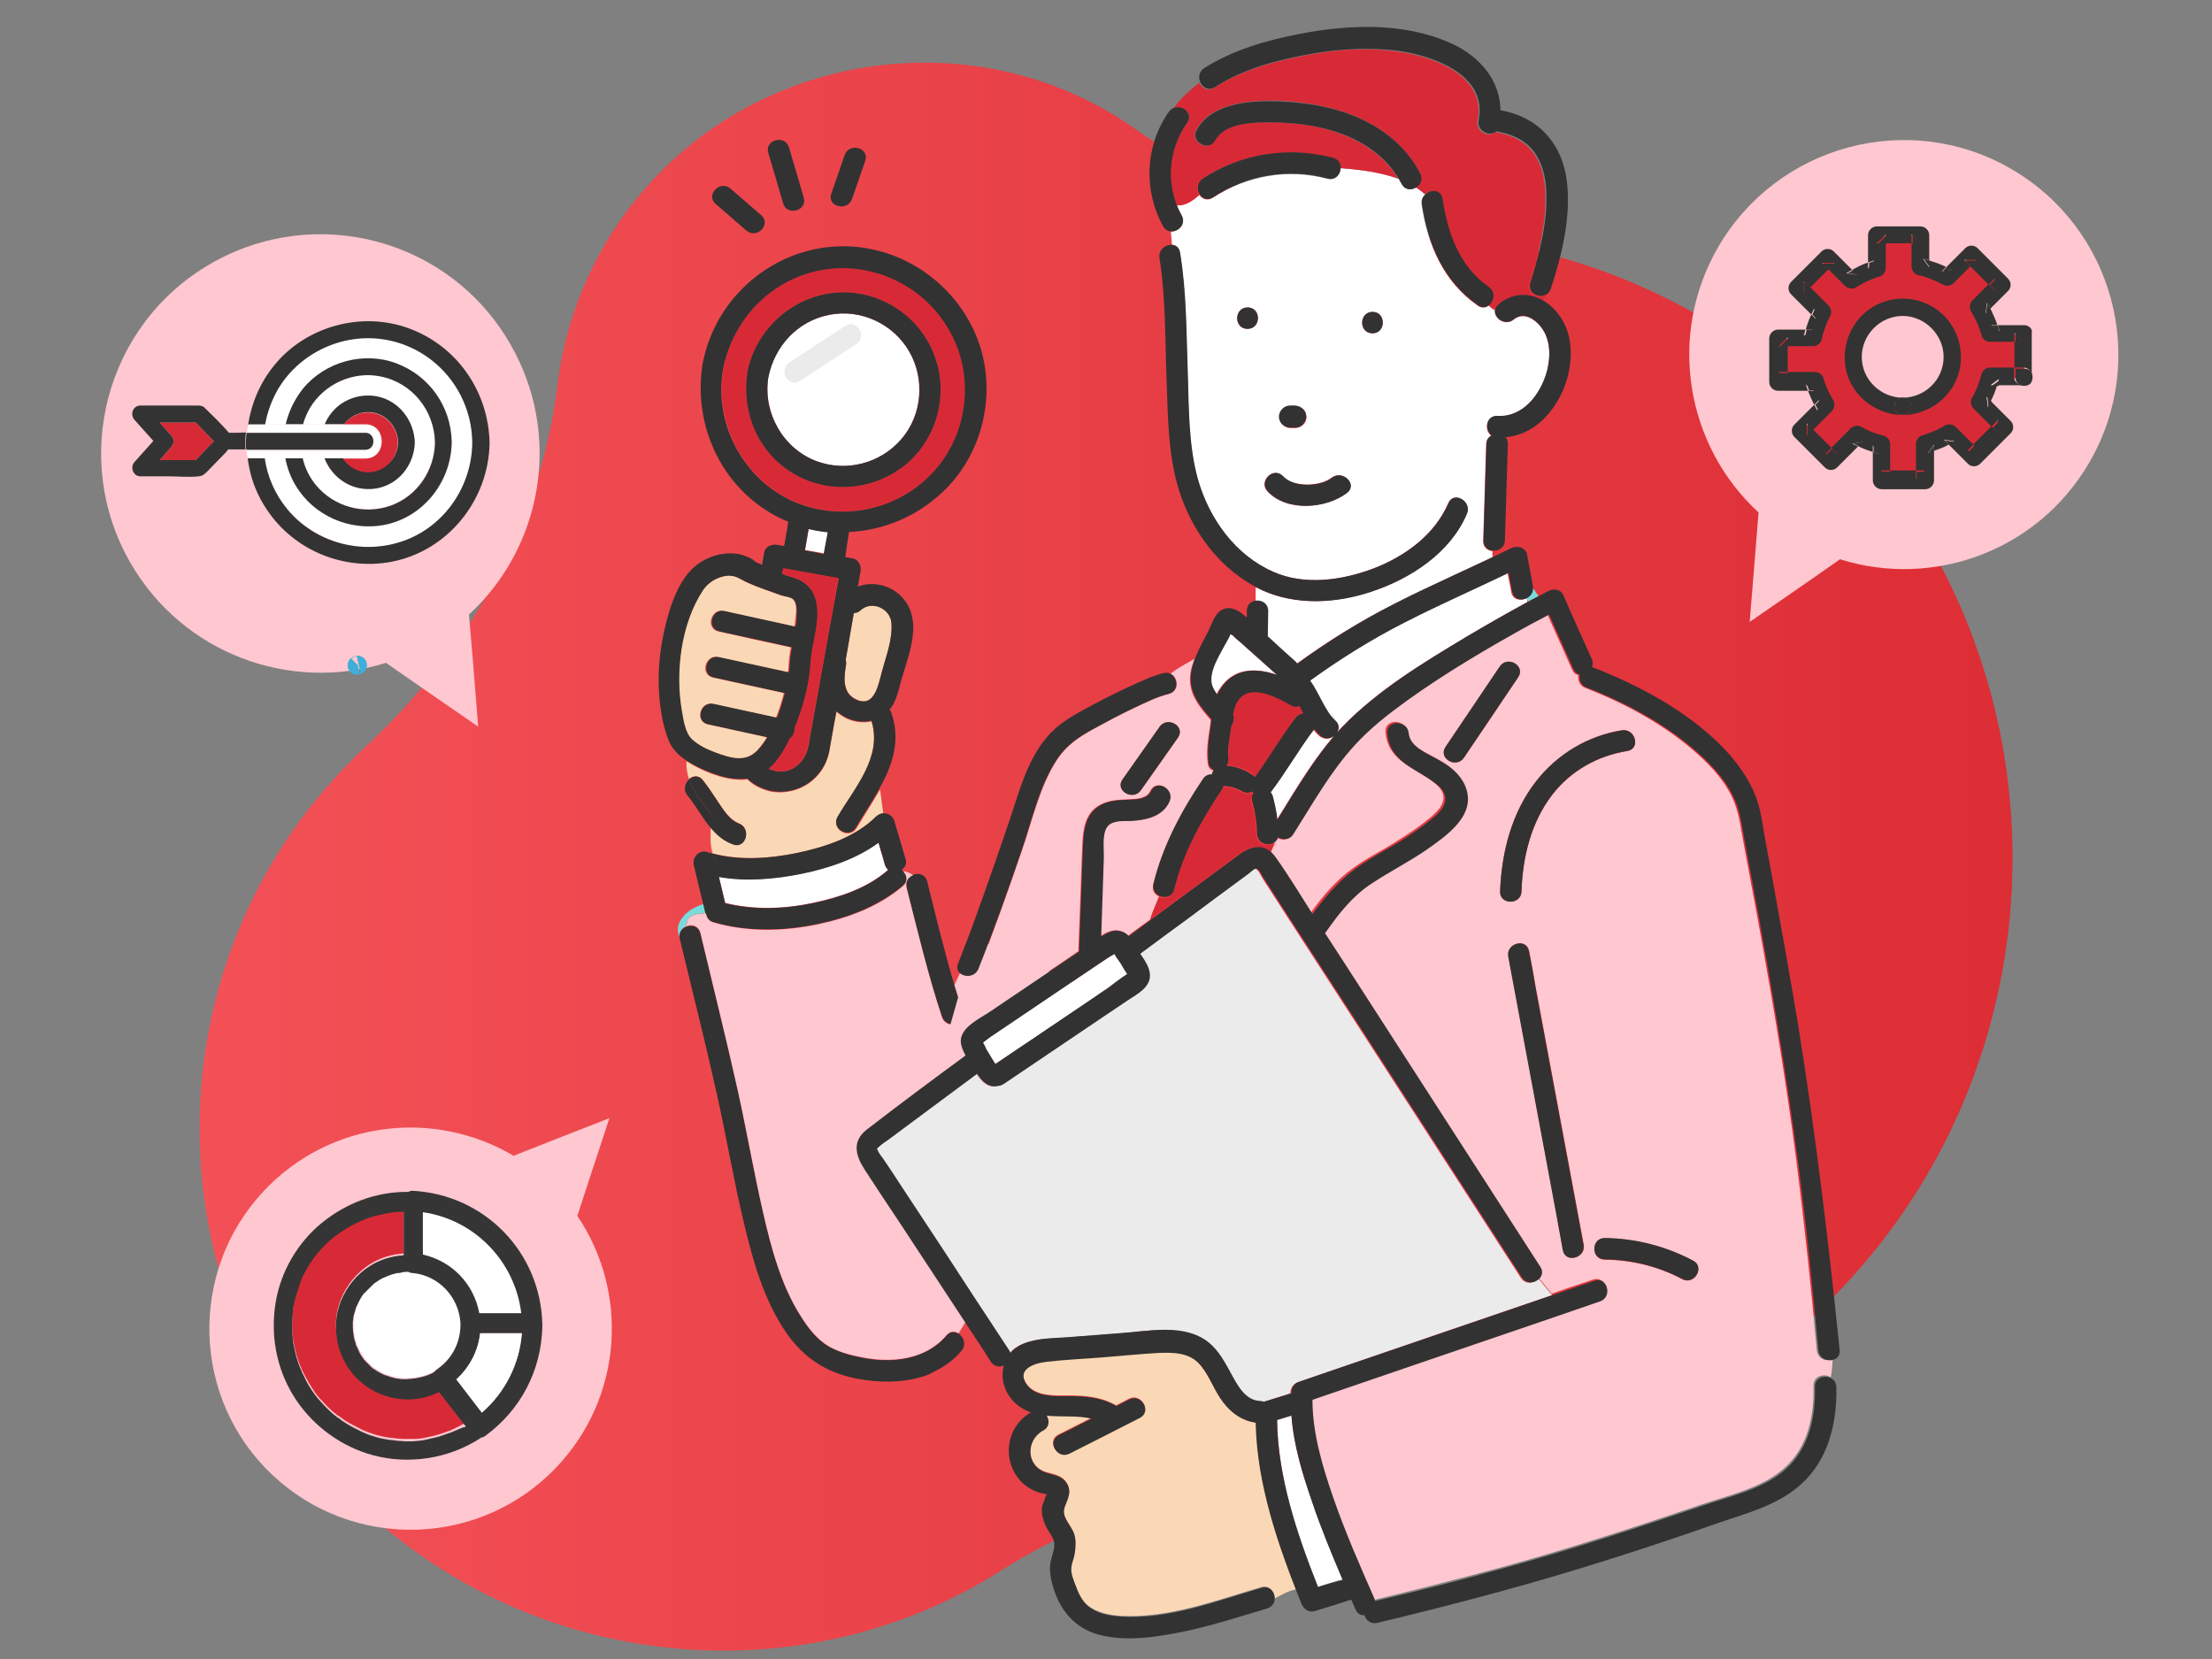 <?xml version="1.0" encoding="utf-8"?>
<!-- Generator: Adobe Illustrator 25.2.1, SVG Export Plug-In . SVG Version: 6.00 Build 0)  -->
<svg version="1.1" id="Capa_1" xmlns="http://www.w3.org/2000/svg" xmlns:xlink="http://www.w3.org/1999/xlink" x="0px" y="0px"
	 viewBox="0 0 600 450" style="enable-background:new 0 0 600 450;" xml:space="preserve">
<rect x="0" y="0" width="600" height="450" fill="#808080" stroke="none"/>
<style type="text/css">
	.st0{fill:url(#SVGID_1_);}
	.st1{fill:#00C8E7;}
	.st2{fill:#FFFFFF;}
	.st3{fill:#D82A36;}
	.st4{fill:#EBEBEB;}
	.st5{fill:#FFC7CF;}
	.st6{fill:#2E2E2E;}
	.st7{fill:#FFDC3F;}
	.st8{fill:#FBD8B5;}
	.st9{fill:#78DCDC;}
	.st10{fill:#323232;}
	.st11{fill:#3FAFD9;stroke:#3FAFD9;stroke-width:5;stroke-linecap:round;stroke-linejoin:round;stroke-miterlimit:10;}
	.st12{fill:#333333;}
	.st13{fill:#00CDE9;}
	.st14{fill:#353535;}
</style>
<linearGradient id="SVGID_1_" gradientUnits="userSpaceOnUse" x1="54.125" y1="219.636" x2="545.901" y2="219.636" gradientTransform="matrix(1 0 0 -1 0 452)">
	<stop  offset="0" style="stop-color:#F35157"/>
	<stop  offset="1" style="stop-color:#DD2D35"/>
</linearGradient>
<path class="st0" d="M151.2,104.5c-4.6,37.8-24,72-51.9,97.9c-1.3,1.2-2.5,2.4-3.7,3.6c-55.3,55.3-55.3,145,0,200.3
	c46.7,46.7,120.8,54.9,176.1,19.6c28.3-18,61.8-25.8,95.3-23.9c48,2.7,96.9-14.9,132.8-52.8C561,284.5,561.3,182,500.5,117
	C469.7,84.2,429.2,66.4,388,63.7c-29.1-1.9-56.7-12.2-80.5-29c-39.1-27.5-93.9-22.4-127.8,11.4C163.3,62.5,153.8,83.1,151.2,104.5z"
	/>
<g>
	<path class="st1" d="M-315.3-7.4c-1.6,1-1.5,3.9,1,3.5c1.2-0.2,2-1,1.6-2.2C-313.1-7.5-314.2-7.6-315.3-7.4z"/>
	<path class="st2" d="M-287.7-20.8c1.6,2.3,3.7,4.3,6.3,4.4c2.5,0.1,4-2,4.9-4.2C-280.3-20.6-284-20.7-287.7-20.8z"/>
	<path class="st3" d="M-572-79.9c9.9-3,18.1-8.8,25.1-16.3c2.3-2.5,6.1,1.3,3.7,3.7c-3.6,3.9-7.6,7.3-11.9,10.2c2-0.1,3.9-0.3,5.8-1
		c-0.4-1.3,0.1-2.7,1.8-3c7.4-1.3,13.7-4.5,17-11.5c1.5-3.1,6-0.4,4.6,2.7c-0.6,1.3-1.3,2.5-2.1,3.6c0.4,0.7,0.8,1.3,1.3,2
		c0.9-2.1,4.8-1.6,5.1,1.2c0.5,4.8,3.5,8.8,7.1,11.9c1.3,1.1,1,2.6,0.1,3.5c0.7,0.6,1.5,1.1,2.4,1.5c0.1-0.3,0.2-0.6,0.4-0.8
		c0-0.1,0-0.2,0.1-0.3c1.9-6.9,1.9-14.7,0.9-21.7c-0.9-6.3-3.4-15.5-11.2-15.7c-1.6-0.1-2.4-1.2-2.5-2.4c-0.5-0.2-0.9-0.5-1.2-1.1
		c-3.3-5.6-11.2-7.2-17.1-7.6c-6.3-0.5-12.7,0.2-18.4,3c-6.7,3.2-12.2,8.5-15.6,15.1c-4.5,8.8-3.8,20.1-1.8,29.7
		c1.7-1.1,3.3-2.3,5-3.3C-574.1-78-573.6-79.4-572-79.9z"/>
	<path class="st2" d="M-504.7-63.9c-0.9-1.9-2.6-4.4-5-4.2c-2.1,0.1-2.9-1.7-2.4-3.3c-0.8-0.4-1.6-0.9-2.4-1.5
		c-0.9,0.9-2.5,1.3-3.8,0.2c-4.7-4.2-7.9-9.3-8.6-15.6c-0.1-0.5,0-0.9,0.2-1.2c-0.4-0.7-0.8-1.3-1.3-2c-4.2,5.9-10.8,9.1-18.1,10.4
		c-1.7,0.3-2.8-0.8-3.2-2.1c-1.9,0.7-3.8,1-5.8,1c-4.8,3.2-9.9,5.7-15.6,7.4c-1.7,0.5-2.8-0.6-3.2-1.9c-1.7,1-3.3,2.2-5,3.3
		c0.1,0.7,0.3,1.3,0.4,2c0.1,0.4,0.1,0.7,0,1.1c0.4,1.6-0.4,3.4-2.4,3.3c-3.6-0.2-4.7,5.8-4.2,8.4c0.7,4,3.5,7.8,7.6,8.9
		c0.2,0.1,0.4,0.1,0.5,0.2c1.2-0.2,2.3,0.4,2.5,1.9c0.9,6.5,1.5,13.4,5.1,19.1c3.5,5.7,9.7,11.4,16.1,13.7
		c6.6,2.3,14.2,1.7,20.4-1.5c5.7-2.9,10.8-7.9,13.5-13.7c2.7-5.6,3.3-12.1,4.3-18.2c0.2-1.2,1-1.8,1.9-1.9c0.2,0,0.4,0,0.6,0
		c3.7,0.2,6.7-4.9,7.9-7.8C-503.8-60.1-503.8-61.8-504.7-63.9z M-551.9-50.5c2.2-2.7,3.6-6.3,5.1-9.4c1.4-3.1,6-0.4,4.6,2.7
		c-1.2,2.6-2.4,5.2-3.9,7.6c1.1,0.6,2.2,1.2,3.4,1.7c3.1,1.4,0.4,6-2.7,4.6c-2-0.9-3.9-2-5.9-3C-553.1-47.1-552.9-49.3-551.9-50.5z
		 M-558.6-63.1c-3.4,0-3.4-5.3,0-5.3C-555.2-68.4-555.2-63.1-558.6-63.1z M-533.8-35.9c-1.6,4.9-4.9,10.8-10.9,10.8
		s-9.4-5.9-11.1-10.8c-0.4-1.2,0-2.1,0.8-2.7c0.4-0.4,1-0.7,1.8-0.7c5.6,0,11.3,0,16.9,0C-534.7-39.2-533.2-37.5-533.8-35.9z
		 M-531.3-63.1c-3.4,0-3.4-5.3,0-5.3C-527.9-68.4-527.9-63.1-531.3-63.1z"/>
	<path class="st2" d="M-549.2-33.9c1,1.9,2.5,3.6,4.5,3.6s3.4-1.7,4.4-3.6C-543.2-33.9-546.2-33.9-549.2-33.9z"/>
	<path class="st2" d="M-599.3-9.6c11,10.2,24.1,16.2,38.5,19.6c2.8,0.7,3.5,4.3,4.5,6.8c1.8,4.4,3.5,8.8,5.3,13.3
		c1.9,4.7,3.8,9.4,5.7,14.1c1.8-4.5,3.6-9.1,5.5-13.6c2.5-6.1,4.7-12.4,7.4-18.4c1.1-2.4,3.5-2.3,5.8-2.8c3.2-0.8,6.3-1.7,9.4-2.9
		c6-2.2,11.8-5.3,17.1-8.9c21.6-14.8,34.5-39.7,34.6-65.7c0-3.7-0.2-7.4-0.7-11c-4-28.7-24.1-53.8-51.4-63.8
		c-27.8-10.2-59.7-4-81.5,16.1c-22,20.2-31,51.7-22.9,80.4C-618.1-32.4-610.1-19.6-599.3-9.6z M-583.8-71.9
		c-1-5.2-1.5-10.5-1.5-15.7c0-8.2,1.8-16,6.7-22.7c5-6.8,12-12,20-14.5c6.6-2.1,14-2.1,20.8-0.9c6.4,1.1,13.1,3.8,16.6,9.6
		c0.2,0.3,0.3,0.7,0.4,1c9,1,13.3,9.7,14.9,17.9c1.5,7.8,1.7,16.6-0.2,24.4c5.4,2.2,8.6,9.9,7,15.1c-1.5,4.9-5.6,11.3-11.1,12.5
		c-1.1,7.2-2.3,14.7-6.3,20.9c-8.6,13.2-26.1,20-40.9,13.2c-6.8-3.1-13.3-9.4-17-16c-3.1-5.5-4-11.7-4.8-17.9
		c-6.2-1.9-10.6-8.1-11.1-14.5C-590.7-63.8-588.3-70.1-583.8-71.9z"/>
	<path class="st4" d="M-366.1,257.9c-1.9-0.1-3.9-0.5-5.7-0.6c-5.7-0.4-11.4-0.8-17-1.2c-17.1-1.2-34.2-2.5-51.3-3.7
		c-19.8-1.4-39.5-2.9-59.3-4.3c-16.4-1.2-32.8-2.4-49.2-3.6c-5.8-0.4-11.6-0.8-17.5-1.3c0.1,1.4,0.3,2.7,0.4,4.1c2,0.1,4,0.4,6,0.5
		c5.6,0.4,11.2,0.8,16.8,1.2c17,1.2,34,2.5,51,3.7c19.8,1.4,39.5,2.9,59.3,4.3c16.3,1.2,32.5,2.4,48.8,3.5
		c5.9,0.4,11.8,0.9,17.7,1.3C-366.1,260.6-366.1,259.2-366.1,257.9z"/>
	<path class="st2" d="M-253.7,218.8c1.6-4.6,2-9.7,1.9-14.5c-0.1-4.2-0.7-8.6-2.8-12.3c-0.5-0.9-1.1-1.5-1.8-2.3
		c-0.1-0.1-0.2-0.2-0.3-0.3l-0.1-0.1c-0.3-0.2-0.6-0.4-0.8-0.7c-0.5,0.1-0.9,0.1-1.4,0.2c1.1,1.6,0.4,4.3-2,4.2
		c-12.7-0.4-26.2,1.9-38.7-1c-6.3-1.5-12.5-3.3-18.9-4.6c-3.8-0.8-7.6-1.5-11.5-1.7c-3.7-0.3-6.4,0.3-9.9,1.6
		c-13.7,5.4-24.2,16.7-34.9,26.5c1,2.7,1.9,5.4,2.9,8.1c6-6.7,11.9-13.8,18.8-19.7c3.1-2.6,6.6-4.3,10.2-6.1c3.7-1.9,7.3-3.7,11-5.4
		c3.1-1.4,5.7,3.1,2.7,4.6c-3.7,1.8-7.4,3.6-11,5.4c-3.3,1.7-6.6,3.1-9.4,5.6c-7.3,6.4-13.7,14.2-20.2,21.3c0.5,1.4,1,2.9,1.5,4.3
		c0.1,0,0.2,0.1,0.3,0.1c1.8,1,3.3,0.6,4.8-0.3c0-0.3,0-0.6,0-0.9c0.4-4.3,4.3-7.8,7.4-10.5c3.8-3.2,8-6,12-9.1
		c3.7-2.9,7.3-5.3,11.8-6.9c4.6-1.6,9.4-2.5,14.1-3.9c3.3-0.9,4.7,4.2,1.4,5.1c-4.5,1.3-9.2,2.2-13.7,3.7c-4.8,1.6-8.3,4.5-12.3,7.6
		c-3.3,2.5-6.7,4.8-9.8,7.5c-2.3,2-7.4,5.9-4.8,9.2c2.2,2.8,5.2,0.5,7.4-1c1.5-1.1,3.1-2.1,4.6-3.1c5.3-3.5,10.3-7.5,16.2-10.1
		c6.1-2.7,12.4-4.8,19-6.1c3.3-0.7,4.7,4.2,1.6,5c-0.3,0.3-0.6,0.5-1,0.7c-2.6,1.1-4.6,3.3-6.9,5.1c-2.2,1.7-4.5,3.3-6.9,4.8
		c-2.7,1.7-5.7,3-8.3,4.8c-0.9,0.6-1.9,1.4-2,2.6c-0.1,2.7,2.9,2.3,4.6,1.8c3.9-1,7.6-2.7,11.2-4.4c7.5-3.6,14.6-8,22.3-11.2
		c3.1-1.3,5.8,3.2,2.7,4.6c-2.8,1.2-5.4,2.5-8.1,3.8h11.9c0-1.3,0.9-2.5,2.6-2.5c0.2,0,0.3,0,0.5,0c9.9-0.4,19.9-0.1,29.8,0
		c0.6-0.8,1.2-1.6,1.9-2.4c-1.4-0.9-1.9-3.4-0.1-4.7c-1,0.7,0.1-0.3-0.1,0C-254.4,220.5-254,219.7-253.7,218.8z"/>
	<path class="st3" d="M-279.9-106.4c-4.3-1.4-8.6-2.9-12.7-4.9c-2.5-1.2-5.3-2.6-6.8-5c-1.8-2.9,2.7-5.5,4.6-2.7
		c0,0,0.2,0.3,0.6,0.6c0.3,0.2,0.7,0.5,1.1,0.8c1.4,0.9,2.8,1.6,4.3,2.2c3.8,1.7,7.7,3,11.6,4.2c8.6,2.6,17.8,4.8,26.9,4.6
		c2.1-0.1,2.9,2,2.4,3.5c1.3,0.5,2.6,1,3.9,1.6c0.8-1.5,2.7-2.3,4.1-0.7c4.4,5.2,11.9,9.7,13.9,16.5c0.4,1.2-0.2,2.2-1,2.8
		c0.1,0.1,0.2,0.2,0.3,0.3c0.4-0.5,0.8-0.9,1.3-1.4c1.2-1.2,2.7-0.8,3.7,0.1c1.6-2,3.6-3.7,6.1-4.5c-0.7-0.4-1.2-1.1-1.1-2.2
		c1.1-12.2-1.8-25.5-5.9-37c-2.8-7.8-7.1-19-16.5-20.7c-2.6-0.5-2.3-3.6-0.5-4.8c-0.4-0.5-0.7-0.9-1.2-1.3c-1.2,0.1-2.3,0.2-3.5,0.5
		c-2.3,0.5-3.7-1.7-3.2-3.4c-1.2-0.3-2.3-0.4-3.5-0.4c-0.4,1.5-2.1,2.8-3.9,1.9c-16.4-8.2-38.8,0.8-46.3,17.2
		c-0.4,0.8-1.4,1.4-2.3,1.3c-2.3-0.1-4.5,1.4-6.3,2.7c-2.5,1.7-4.8,3.9-6.4,6.5c-2.5,4.2-1.4,9.2,1.9,12.6c3.9,4,9.5,6,14.7,7.7
		c6.3,2,12.9,3.3,19.4,4.5c1.1,0.2,1.7,0.9,1.9,1.7c3.4-0.1,6.8-0.8,10.1-1.7C-272.3-104.1-276.1-105.2-279.9-106.4z"/>
	<path class="st2" d="M-209.5-30.9c0,0.8,0,1.6-0.1,2.4c-0.1,3.4-5.4,3.4-5.3,0c0.1-3.3,0.1-6.7,0.2-10c-8.4-0.6-14.9-9.5-16.9-17.1
		c-2.2-8.5-1.1-20,4.8-26.9c-0.1-0.1-0.2-0.2-0.3-0.3c-1.3,0.9-3.5,0.7-4.1-1.4c-0.8-2.6-3-4.6-5-6.5c-2.6-2.5-5.2-4.9-7.6-7.7
		c-0.8-1-0.8-2.2-0.3-3.1c-1.3-0.6-2.6-1.1-3.9-1.6c-0.3,0.9-1.1,1.7-2.4,1.8c-6,0.2-12.1-0.7-18-2c-3.2,0.9-6.7,1.6-10.1,1.7
		c0.3,1.7-1,3.8-3.3,3.4c-6.9-1.3-13.8-2.7-20.4-4.8c-4.3-1.4-9.1-3.3-12.9-6.2c-0.1,2.2,0.5,4.6,0.2,6.7c0.6,0.4,1,1.1,1,2
		c0,13.3,0.7,26.5,2.1,39.7c1.5,13.7,2.1,27.7,7.6,40.6c5.1,11.9,13,23.4,26.7,25.2c11.3,1.4,22-3.1,30.5-10.2
		c8.7-7.3,18-16.9,21.7-27.8c1.1-3.2,6.2-1.8,5.1,1.4c-2.2,6.7-6.3,12.6-10.8,17.9c-4.6,5.5-9.9,10.6-15.7,15
		c-7,5.3-15.6,8.7-24.4,9.2c0.3,1.3,0.6,2.6,0.9,3.9c0.6,2.6-2.4,4-4.1,2.9c-0.1,0.4-0.2,0.9-0.2,1.3c0.1,0.1,0.2,0.2,0.3,0.3
		c2.2,2,4.9,3.5,7.5,4.9c1,0.5,1.3,1.4,1.3,2.3c0.3,0.4,0.6,0.9,0.9,1.3c2.5,4.1,4.6,8.6,6.5,13c0.6-1,1.2-1.9,1.8-2.8
		c-0.4-0.4-0.7-1-0.8-1.7c-0.3-4.1-0.6-8.2-0.9-12.3c0-0.5-0.1-1-0.1-1.4c0.2-2.2,2.7-3.3,4.3-4.5c3.8-2.8,7.6-5.7,11.3-8.8
		c13.2-11,25-23.6,35-37.5C-208-29.2-208.8-30.1-209.5-30.9z M-301.8-68c-3.4,0-3.4-5.3,0-5.3C-298.4-73.3-298.4-68-301.8-68z
		 M-300-44.7c0-1.8,0.8-3,1.8-4.4c1.1-1.6,2-3.3,2.9-5c1.8-3.4,3.3-7.1,3.9-11c0.5-3.4,5.5-1.9,5.1,1.4c-0.9,6.4-4.3,12.5-7.7,17.9
		c-0.7,1.1-0.6,0.9,0,1.7c0.5,0.6,1.4,1.2,2,1.7c1.2,1,2.3,1.9,3.5,2.9c2.6,2.2-1.1,5.9-3.7,3.7C-295-38.1-299.9-40.7-300-44.7z
		 M-270.5-22.5c-1.1,5.3-4.4,11.2-10.5,11.4c-6.5,0.2-11.1-5.9-13.7-11.1c-0.3-0.6-0.4-1.2-0.2-1.8c0.1-1.1,0.9-2.2,2.3-2.2
		c0.3-0.1,0.6-0.1,0.9,0c6.2,0.1,12.4,0.2,18.6,0.3C-271.2-25.8-270.1-24.1-270.5-22.5z M-268.3-66.7c-3.4,0-3.4-5.3,0-5.3
		S-264.9-66.7-268.3-66.7z"/>
	<path class="st2" d="M-196.8-82.4c-1.4-1.4-0.7-3.4,0.7-4.2c-0.4-0.6-0.7-1.2-0.9-1.9c-1.6,1.2-4.4,0.5-4.3-2
		c0.2-7.5,0.3-15.1-1.1-22.5c-1.3-7.2-3.8-14.2-7.3-20.7c-5.7-10.8-18.2-21.4-31.1-20.5c0.4,0.4,0.8,0.8,1.2,1.3
		c0.5-0.3,1.2-0.5,1.9-0.3c10.5,1.9,15.8,13.2,19.3,22.1c2.6,6.6,4.3,13.5,5.6,20.5c1.2,6.6,2.1,13.5,1.4,20.2
		c-0.2,1.9-1.9,2.7-3.3,2.5c-0.1,1.4-0.5,2.8-1,4.1c1.7,0.3,3.1,2,1.9,3.8c-4.9,7.3-5.8,16.9-3,25.2c2,5.8,7,12.5,13.9,11.4
		c7-1.1,10.8-9,12-15.2C-189.2-66.7-190.8-76.4-196.8-82.4z"/>
	<path class="st2" d="M-221.7-80.1c-5.3,5-6.4,14.6-5.1,21.5c0.7,3.8,2.3,7.7,5,10.5c1.1,1.2,2.8,2.5,4.7,3.4
		c-8.6-10.1-8.2-27.6-1.2-38c0.7-1,1.7-1.3,2.6-1.2c0.5-1.3,0.8-2.7,1-4.1c-0.3,0-0.6-0.2-0.9-0.3c-2.5,0.8-4.5,2.5-6.1,4.5
		C-220.8-82.8-220.5-81.3-221.7-80.1z"/>
	<path class="st5" d="M-107.3,113.7c-0.4-18.4-0.4-37.5-5.3-55.4c-1.9-7.1-4.8-14-9.2-19.9c-5.2-7-12.4-11.2-19.5-15.9
		c-6.8-4.5-13.5-9.1-20.4-13.3c-7.5-4.7-15.3-8.8-23.2-12.9c-1.7-0.9-1.6-2.8-0.6-3.9c-1.7-1.2-3.3-2.6-5-3.9
		c-0.5,2-3.6,3.2-4.8,0.8c-2.5-4.8-5-9.5-7.6-14.3c-13.7,18.9-30.4,34.9-49.3,48.6c0.3,4.2,0.6,8.3,1,12.5c0.2,2.7-3,3.2-4.5,1.7
		c-0.7,0.9-1.3,1.8-1.8,2.8c0.2,0.5,0.5,1,0.7,1.6c1.4,3.1-3.2,5.8-4.6,2.7c-1-2.4-2.1-4.7-3.2-7c-0.9-1.9-1.8-3.8-2.9-5.6
		c-0.2-0.3-0.8-1.3-1.3-2.1c-0.8,0.7-1.6,1.5-2.3,2.3c-2.4,2.6-4.6,5.4-6.9,8.2c-2,2.5-4,5.1-6.2,7.5c-1.2,1.4-2.7,3.3-4.6,3.7
		c-3.1,0.7-3.8-2.3-4.1-4.6c-0.4-3.1-0.4-6.3-0.5-9.4c-0.2-7.7-0.2-15.4-0.6-23c-0.2-3.4,5.1-3.4,5.3,0c0.5,8.4,0.4,16.9,0.7,25.3
		c0,1.4,0.1,2.7,0.2,4.1c0.1-0.1,0.1-0.1,0.2-0.2c4.4-5,8.3-10.5,12.8-15.4c0.7-0.7,1.4-1.6,2.2-2.3c-1.7-1.1-3.3-2.2-4.8-3.6
		c-2.5-2.3-4.3-5.3-6.1-8.1c-1.9-2.9,2.7-5.5,4.6-2.7c1.5,2.3,3,4.7,5,6.7c0-0.5,0.1-0.9,0.2-1.3c-0.5-0.3-0.9-0.8-1-1.5
		c-0.4-1.8-0.8-3.6-1.2-5.4c-1.5-0.1-3-0.3-4.5-0.7c-4.4-0.9-8.3-2.8-11.7-5.2c-1.5,0.3-2.9,0.7-4.3,1.3c1.3,1.1,1.7,3.3-0.3,4.2
		c-6.8,3.2-14.2,4.8-21.3,7.4c-7.1,2.6-12.8,6.1-16.9,12.6c-6.9,10.9-11.4,23.2-17.2,34.7c-5.4,10.6-10.8,21.2-16.3,31.7
		c-7.6,14.7-15.3,29.4-23,44.1c-1,2-3.3,1.5-4.3,0.2l-3.1,4.5c7,20.6,14.2,41.1,21.4,61.5c0.2,0.6,0.4,1.2,0.6,1.8
		c4.6-4.2,9.1-8.3,13.8-12.4c2.7-2.4,5.4-4.6,8.3-6.6l13.8-16.7c-1-0.7-1.4-2-0.6-3.3c5.5-8.1,10.9-16.2,16.4-24.3
		c1.3-2,4-1.3,4.8,0.3l2.2-2.9c-3.4-21.4-6-42.8-11.2-63.9c-0.8-3.3,4.3-4.7,5.1-1.4c4.8,19.6,7.5,39.6,10.5,59.5l1-1.3l-1,1.3
		c2.1,13.6,4.4,27.3,7.7,40.7c0.5,1.9-1.1,3.2-2.6,3.3c0.5,1.3,0.9,2.6,1.2,3.9c3.4,0.9,6.8,1.8,10.2,2.4c5.3,1,10.9,0.9,16.3,0.8
		c6.6-0.1,13.3-0.4,19.9-0.2c0.9,0,1.6,0.5,2,1.1c0.5-0.1,1-0.1,1.4-0.2c-1.2-1.6-0.1-4,2.1-4.2c3.8-0.4,7.5-0.8,11.3-1.2
		c16.5-1.8,33-3.5,49.5-5.3c10.3-1.1,20.6-2.2,30.9-3.3c3.4-0.4,3.3,4.9,0,5.3c-3.8,0.4-7.5,0.8-11.3,1.2c-16.5,1.8-33,3.5-49.5,5.3
		c-8.5,0.9-17,1.8-25.4,2.7c2.7,4.5,3.5,10.5,3.6,15.2c0.1,5.5-0.3,11.5-2.3,16.7c-0.7,1.8-1.6,3.7-3.2,4.8
		c-0.9,0.7-1.8,0.6-2.5,0.1c-0.6,0.8-1.2,1.6-1.9,2.4c1.5,0,3,0,4.5,0c23.6,0,47.2,0,70.7,0c22.8,0,45.7,0,68.5,0
		c2.4-14.3,3.9-28.8,4.9-43.2C-106.1,161.3-106.8,137.6-107.3,113.7z M-371.6,193.4c-1.7-4.6-5.5-8.1-10.2-9.5
		c-3.3-1-1.9-6.1,1.4-5.1c6.5,2,11.5,6.8,13.9,13.2C-365.4,195.2-370.5,196.6-371.6,193.4z M-325.2,118c2,2.8-2.6,5.4-4.6,2.7
		c-5-6.9-9.3-14.2-14.3-21.1c-2-2.8,2.6-5.4,4.6-2.7C-334.5,103.8-330.3,111.1-325.2,118z M-249.8,170.4c-0.2-4.5-0.5-8.9-0.7-13.4
		c-1.1-19.9-2.3-39.8-3.7-59.6c-0.6-9.4-1.3-18.9-2.2-28.3c-0.3-3.3-0.6-6.6-1-9.9c-0.1-0.6-0.1-1.2-0.2-1.9c0-0.1-0.1-0.9-0.2-1.1
		c-0.1-0.7-0.2-1.4-0.4-2.1c-0.9-3.3,4.2-4.7,5.1-1.4c1.6,6,1.7,12.6,2.2,18.8c1.7,20.6,3,41.1,4.2,61.7c0.7,12.4,1.5,24.7,2.1,37.1
		C-244.3,173.8-249.6,173.8-249.8,170.4z M-189.3-4.2c-3.1,4.7-6.7,9.1-10.4,13.3c-11.2,12.8-23.4,24.8-36,36.2
		c-1.6,1.4-3.7,0.7-4.4-1.2c-2.4-6.3-5.1-12.7-8.7-18.4c-1.8-2.9,2.8-5.5,4.6-2.7c3.1,4.9,5.6,10.4,7.8,15.8c0.5-0.5,1-1,1.5-1.4
		c7.1-6.6,14-13.4,20.7-20.3c7.3-7.5,14.7-15.2,20.4-24C-192-9.7-187.4-7-189.3-4.2z M-175.2,171.2c-2.5-27.4,0.6-55.1-2-82.5
		c-0.3-3.4,5-3.4,5.3,0c2.5,27.4-0.6,55.1,2,82.5C-169.6,174.6-174.9,174.5-175.2,171.2z M-221.3,224.8c-1.1,3.2-6.2,1.8-5.1-1.4
		c3.3-9.6,3.7-19.7-1.1-29c-1.6-3,3-5.7,4.6-2.7C-217.5,202.2-217.6,213.8-221.3,224.8z"/>
	<path class="st4" d="M-289.4,231h-11.9c-5.2,2.7-10.4,5.6-15.7,8.1c-5.4,2.5-15.6,8.2-20.5,2.1c-4.2-5.2-0.3-10.4,4.5-13
		c3.2-1.8,6.3-3.6,9.3-5.6c-3.2,1.3-6.2,2.8-9.1,4.6c-5.2,3.3-10.4,6.8-15.4,10.4c-3,2.2-6.9,3.6-10.5,1.9c-1.2-0.6-2.4-1.5-3.2-2.6
		c-1.6,0.8-3.2,1.2-4.8,1.2c1,2.9,2,5.8,3.1,8.6c1.1,3.2-4,4.6-5.1,1.4c-0.3-0.9-0.7-1.9-1-2.8c-6.2-17.5-12.4-35-18.5-52.5
		c-4.9-14.1-9.8-28.1-14.7-42.2l-0.1,0.1l0.1-0.1c-2.6-7.5-5.1-15.1-7.6-22.7c-1.4-4.3-2.2-10-6.5-12.4c-1.7-0.9-3.5-1-5.4-1.2
		c-3.9-0.3-7.7-0.6-11.6-0.9c-16.8-1.3-33.5-2.7-50.3-4c-21.2-1.7-42.5-3.4-63.7-5.1c-16.9-1.4-33.9-2.7-50.8-4.1
		c-4.1-0.3-8.2-0.7-12.3-1c-1.2-0.1-2.3-0.3-3.4,0.5c-1.8,1.4-1,3.4-0.3,5.1c4.9,13.3,9.7,26.6,14.6,39.9
		c7.2,19.6,14.3,39.2,21.5,58.8c3.7,10.1,7.3,20.1,11,30.2c0.6,1.8-0.6,3-2.1,3.2c0.1,0.3,0.3,0.6,0.4,1c0.2,0,0.3,0,0.5,0
		c0.1,0,0.2,0,0.3,0c2.6-0.1,5.4,0.4,8,0.6c5.7,0.4,11.4,0.8,17,1.2c17.1,1.2,34.2,2.5,51.3,3.7c19.8,1.4,39.5,2.9,59.3,4.3
		c16.4,1.2,32.8,2.4,49.2,3.6c6.7,0.5,13.4,1,20.1,1.4c0.1-0.1,0.2-0.1,0.4-0.1c9.2-2.8,18.3-5.6,27.5-8.5c3.3-1,4.6,4.1,1.4,5.1
		c-8.8,2.7-17.6,5.4-26.3,8.1c0,1.4,0,2.8,0,4.3c1.9-0.7,3.8-1.4,5.7-2c16.9-6.1,33.8-12.2,50.8-18.3c1.8-0.6,3,0.6,3.2,2.1
		l20.5-9.5c-2,0-4,0-6.1,0C-288.6,233.7-289.4,232.3-289.4,231z M-500,189.9c-8.5,3.3-15.4-8.6-9.8-15c2.2-2.6,6,1.2,3.7,3.7
		c-2.1,2.4,1.2,7.9,4.3,6.2c2.5-1.3,2.2-6.4-0.5-7.3c-3.2-1.1-1.8-6.2,1.4-5.1C-493.3,174.9-492.4,186.9-500,189.9z"/>
	<path class="st1" d="M-287.7,48C-287.8,48.3-287.7,48.2-287.7,48L-287.7,48z"/>
	<path class="st1" d="M-268,29.3L-268,29.3C-268,29.4-267.9,29.2-268,29.3z"/>
	<path class="st6" d="M-215.6-88.2c0.3,0.2,0.6,0.3,0.9,0.3c0-0.2,0-0.4,0-0.5C-215-88.4-215.3-88.3-215.6-88.2z"/>
	<path class="st6" d="M-212.9-110.7c-1.2-7-3-13.9-5.6-20.5c-3.5-8.9-8.7-20.2-19.3-22.1c-0.8-0.1-1.4,0-1.9,0.3
		c0.7,0.9,1.2,1.9,1.5,3c-0.3-1-0.8-2.1-1.5-3c-1.8,1.1-2.1,4.3,0.5,4.8c9.3,1.7,13.7,12.9,16.5,20.7c4.1,11.5,7,24.8,5.9,37
		c-0.1,1.1,0.4,1.8,1.1,2.2c0.3-0.1,0.6-0.2,0.9-0.2c0.1-0.9,0-1.8-0.2-2.8c0.2,1,0.2,1.9,0.2,2.8c0.3-0.1,0.6-0.1,0.9-0.1
		c-0.3,0-0.6,0.1-0.9,0.1c0,0.2,0,0.4,0,0.5c1.4,0.2,3.1-0.6,3.3-2.5C-210.8-97.2-211.7-104-212.9-110.7z"/>
	<path class="st6" d="M-273-25.8c-6.2-0.1-12.4-0.2-18.6-0.3c-0.3-0.1-0.6-0.1-0.9,0c-1.4,0.1-2.2,1.1-2.3,2.2
		c-0.1,0.5-0.1,1.1,0.2,1.8c2.6,5.2,7.2,11.3,13.7,11.1c6.1-0.2,9.4-6.1,10.5-11.4C-270.1-24.1-271.2-25.8-273-25.8z M-281.4-16.4
		c-2.6-0.1-4.7-2.1-6.3-4.4c3.7,0.1,7.5,0.1,11.2,0.2C-277.4-18.3-278.9-16.3-281.4-16.4z"/>
	<path class="st6" d="M-206.2-138.3c-7.9-13-23.6-24.2-39.5-20.5c-1,0.2-1.6,0.9-1.8,1.7c1.6,0.4,3.2,1.2,4.6,2.4
		c-1.4-1.2-3-2-4.6-2.4c-0.4,1.7,0.9,4,3.2,3.4c1.2-0.3,2.3-0.4,3.5-0.5c-0.5-0.4-1-0.8-1.6-1.1c0.6,0.3,1.1,0.6,1.6,1.1
		c12.9-0.9,25.4,9.7,31.1,20.5c3.4,6.5,6,13.5,7.3,20.7c1.4,7.4,1.3,15,1.1,22.5c-0.1,2.5,2.7,3.2,4.3,2c-0.6-1.4-1-3-1.4-4.4
		c0.4,1.5,0.8,3,1.4,4.4c0.6-0.4,1-1.1,1-2C-195.6-107.1-197.4-123.7-206.2-138.3z"/>
	<path class="st6" d="M-226.1-85.5c-2-6.8-9.5-11.3-13.9-16.5c-1.4-1.6-3.3-0.8-4.1,0.7c1.4,0.7,2.7,1.5,3.8,2.7
		c-1-1.2-2.3-2-3.8-2.7c-0.5,0.9-0.5,2.1,0.3,3.1c2.3,2.8,5,5.2,7.6,7.7c1.9,1.8,4.2,3.8,5,6.5C-230.2-80.9-225.1-82.3-226.1-85.5z"
		/>
	<path class="st6" d="M-193.1-86.1c-1-1-2.1-0.9-3.1-0.4c0.8,1.4,1.9,2.5,3.5,3.2c-1.6-0.7-2.7-1.8-3.5-3.2
		c-1.4,0.8-2.1,2.7-0.7,4.2c6,6,7.7,15.6,6,23.8c-1.3,6.2-5,14.1-12,15.2c-6.9,1.1-11.9-5.6-13.9-11.4c-2.8-8.2-2-17.9,3-25.2
		c1.2-1.8-0.2-3.6-1.9-3.8c-0.8,2.3-1.8,4.5-2.4,6.9c0.5-2.4,1.6-4.6,2.4-6.9c-0.9-0.2-2,0.2-2.6,1.2c-7.1,10.5-7.4,28,1.2,38
		c-1.8-0.9-3.5-2.3-4.7-3.4c-2.7-2.8-4.3-6.8-5-10.5c-1.3-6.9-0.2-16.4,5.1-21.5c1.3-1.2,0.9-2.7-0.1-3.7c-0.8,1-1.5,2-2.1,3.1
		c0.6-1.1,1.3-2.1,2.1-3.1c-0.9-0.9-2.5-1.2-3.7-0.1c-7,6.7-8.5,19.2-6.1,28.3c2,7.5,8.5,16.4,16.9,17.1c-0.1,3.3-0.1,6.7-0.2,10
		c-0.1,3.4,5.2,3.4,5.3,0c0-0.8,0-1.6,0.1-2.4c-0.6-0.7-1.1-1.4-1.7-2.1c0.5,0.7,1.1,1.4,1.7,2.1c0.1-2.7,0.1-5.4,0.2-8.1
		c4.9,1.7,10.4,0.8,14.7-2.6c5.7-4.5,8.6-11.7,9.4-18.8C-184.1-69.4-186.5-79.5-193.1-86.1z"/>
	<path class="st6" d="M-321.3-7c-0.8,3.5,0.8,7.5,5.2,8.3c7.7,1.6,12.1-8.3,5.6-12.8c-1.4-1-3-1.5-4.7-1.3c-0.3,0-0.5,0-0.8,0.1
		h-0.1c-1.5,0.3-2.9,0.8-4.6,0.5c-3.5-0.6-6.6-3.2-8.3-6.4c-4.1-7.9,4.6-15.6,9.4-20.8c2.3-2.5-1.4-6.2-3.7-3.7
		c-4.3,4.6-9,9.3-11.2,15.3c-2,5.6-0.3,11.3,3.7,15.6C-328.3-9.5-324.9-7.6-321.3-7z M-314.3-3.8c-2.4,0.4-2.6-2.5-1-3.5
		c1.1-0.2,2.1-0.1,2.6,1.3C-312.3-4.9-313.1-4-314.3-3.8z"/>
	<path class="st6" d="M-570.7,12.9c2.6,0.8,5.3,1.5,8,2.1c4.9,12.3,9.9,24.6,14.8,36.9c1,2.5,4.1,2.5,5.1,0
		c4.9-12.3,9.9-24.6,14.8-36.9c29.6-6.2,54.2-28.2,63.5-57c2.8-8.5,4.1-17.3,4.1-26.2c-0.1-25-11.2-49.2-30.5-65.2
		c-19.5-16.2-45.5-22.9-70.5-18.3c-24.2,4.5-45.8,20.1-57.9,41.5c-12.7,22.3-14.6,50.2-4.8,74C-614.5-13-594.8,5.3-570.7,12.9z
		 M-599.2-127c21.8-20,53.7-26.2,81.5-16.1c27.3,10,47.4,35.1,51.4,63.8c0.5,3.6,0.7,7.3,0.7,11c-0.1,26.1-13,51-34.6,65.7
		c-5.3,3.6-11.1,6.7-17.1,8.9c-3.1,1.1-6.2,2.1-9.4,2.9c-2.3,0.6-4.8,0.4-5.8,2.8c-2.7,6-4.9,12.3-7.4,18.4
		c-1.8,4.5-3.6,9.1-5.5,13.6c-1.9-4.7-3.8-9.4-5.7-14.1c-1.8-4.4-3.5-8.8-5.3-13.3c-1-2.4-1.7-6.1-4.5-6.8
		c-14.4-3.4-27.6-9.4-38.5-19.6c-10.7-9.8-18.7-22.6-22.6-36.8C-630.2-75.4-621.2-106.8-599.2-127z"/>
	<path class="st6" d="M-536.3-39.2c-5.6,0-11.3,0-16.9,0c-0.8,0-1.3,0.3-1.8,0.7c-0.8,0.5-1.2,1.5-0.8,2.7
		c1.7,4.9,5.1,10.8,11.1,10.8c5.9,0,9.3-5.9,10.9-10.8C-533.2-37.5-534.7-39.2-536.3-39.2z M-544.6-30.3c-2,0-3.5-1.7-4.5-3.6
		c3,0,6,0,9,0C-541.2-32-542.6-30.3-544.6-30.3z"/>
	<path class="st6" d="M-546.8-59.9c-1.5,3.1-2.9,6.7-5.1,9.4c-1,1.2-1.2,3.4,0.5,4.2c2,0.9,3.9,2,5.9,3c3.1,1.4,5.8-3.1,2.7-4.6
		c-1.1-0.5-2.3-1.1-3.4-1.7c1.5-2.4,2.7-5,3.9-7.6C-540.8-60.3-545.4-63-546.8-59.9z"/>
	<path class="st6" d="M-558.6-68.4c-3.4,0-3.4,5.3,0,5.3C-555.2-63.1-555.2-68.4-558.6-68.4z"/>
	<path class="st6" d="M-531.3-68.4c-3.4,0-3.4,5.3,0,5.3C-527.9-63.1-527.9-68.4-531.3-68.4z"/>
	<path class="st6" d="M-526.9-88.4c0.7,6.3,3.9,11.5,8.6,15.6c2.5,2.3,6.3-1.5,3.7-3.7c-3.5-3.1-6.5-7.1-7.1-11.9
		C-522-91.7-527.3-91.8-526.9-88.4z"/>
	<path class="st6" d="M-546.1-81.2c8.6-1.5,16.3-5.8,20.2-14c1.4-3.1-3.1-5.7-4.6-2.7c-3.3,7.1-9.6,10.2-17,11.5
		C-550.9-85.7-549.4-80.6-546.1-81.2z"/>
	<path class="st6" d="M-570.6-74.8c10.7-3.3,19.8-9.5,27.5-17.6c2.3-2.5-1.4-6.2-3.7-3.7c-7,7.5-15.2,13.3-25.1,16.3
		C-575.3-78.9-573.9-73.8-570.6-74.8z"/>
	<path class="st6" d="M-579.3-44.9c0.8,6.2,1.7,12.4,4.8,17.9c3.7,6.5,10.2,12.8,17,16c14.8,6.8,32.3,0,40.9-13.2
		c4.1-6.2,5.2-13.7,6.3-20.9c5.5-1.3,9.6-7.6,11.1-12.5c1.6-5.3-1.6-13-7-15.1c1.8-7.9,1.6-16.6,0.2-24.4
		c-1.5-8.2-5.9-16.9-14.9-17.9c0-0.3-0.2-0.6-0.4-1c-3.5-5.8-10.2-8.5-16.6-9.6c-6.8-1.2-14.2-1.2-20.8,0.9c-8,2.6-15,7.8-20,14.5
		c-4.9,6.7-6.7,14.5-6.7,22.7c0,5.2,0.5,10.6,1.5,15.7c-4.5,1.8-6.8,8.1-6.5,12.5C-589.9-52.9-585.5-46.8-579.3-44.9z M-580.7-67.1
		c2,0.1,2.8-1.7,2.4-3.3c0.1-0.3,0-0.7,0-1.1c-2.3-10-3.4-22.3,1.4-31.6c3.4-6.6,8.9-11.9,15.6-15.1c5.7-2.8,12.1-3.5,18.4-3
		c6,0.5,13.8,2.1,17.1,7.6c0.3,0.6,0.8,0.9,1.2,1.1c0.1,1.2,1,2.4,2.5,2.4c7.8,0.3,10.3,9.4,11.2,15.7c1,7,1,14.8-0.9,21.7
		c0,0.1-0.1,0.2-0.1,0.3c-1,1.6-0.4,4.3,2.1,4.1c2.4-0.2,4.1,2.3,5,4.2c0.9,2.1,0.9,3.7,0.1,5.8c-1.2,3-4.2,8-7.9,7.8
		c-0.2,0-0.4,0-0.6,0c-0.9,0.1-1.7,0.7-1.9,1.9c-0.9,6.1-1.6,12.6-4.3,18.2c-2.8,5.8-7.8,10.7-13.5,13.7c-6.2,3.2-13.8,3.8-20.4,1.5
		c-6.4-2.2-12.5-8-16.1-13.7c-3.5-5.7-4.2-12.6-5.1-19.1c-0.2-1.5-1.4-2.1-2.5-1.9c-0.2-0.1-0.3-0.1-0.5-0.2c-4-1.1-6.9-4.9-7.6-8.9
		C-585.4-61.3-584.3-67.4-580.7-67.1z"/>
	<path class="st6" d="M-193.9-6.8c-5.8,8.7-13.2,16.5-20.4,24c-6.7,7-13.6,13.7-20.7,20.3c-0.5,0.5-1,1-1.5,1.4
		c-2.2-5.5-4.6-10.9-7.8-15.8c-1.8-2.9-6.4-0.2-4.6,2.7c3.6,5.7,6.3,12.1,8.7,18.4c0.7,1.9,2.9,2.6,4.4,1.2
		C-223.2,34-211,22-199.8,9.2c3.7-4.2,7.3-8.6,10.4-13.3C-187.4-7-192-9.7-193.9-6.8z"/>
	<path class="st6" d="M-257.7,56.3c0,0.2,0.1,0.9,0.2,1.1c0.1,0.6,0.2,1.2,0.2,1.9c0.4,3.3,0.7,6.6,1,9.9c0.8,9.4,1.5,18.9,2.2,28.3
		c1.4,19.9,2.6,39.7,3.7,59.6c0.3,4.5,0.5,8.9,0.7,13.4c0.2,3.4,5.5,3.4,5.3,0c-0.7-12.4-1.4-24.7-2.1-37.1
		c-1.2-20.6-2.5-41.2-4.2-61.7c-0.5-6.1-0.6-12.8-2.2-18.8c-0.9-3.3-6-1.9-5.1,1.4C-258,54.9-257.8,55.6-257.7,56.3z"/>
	<path class="st6" d="M-324.4,77.4c-0.8-3.3-5.9-1.9-5.1,1.4c5.2,21,7.9,42.5,11.2,63.9l4.4-5.8C-317,117-319.6,97-324.4,77.4z"/>
	<path class="st6" d="M-306.2,177.6c-3.3-13.4-5.6-27-7.7-40.7l-4.4,5.8c1.9,12.2,4.1,24.3,7,36.3
		C-310.5,182.3-305.4,180.9-306.2,177.6z"/>
	<path class="st6" d="M-257.7,40.6c-0.8,1.3-1.5,2.7-2.2,4.1C-259.2,43.3-258.5,41.9-257.7,40.6c-2-4.4-4-8.9-6.5-13
		c-0.3-0.5-0.6-0.9-0.9-1.3c0.1-0.8-0.3-1.7-1.3-2.3c-2.6-1.5-5.3-2.9-7.5-4.9c-0.1-0.1-0.2-0.2-0.3-0.3c-0.1,0.7,0,1.4,0.1,2.2
		c-0.2-0.8-0.2-1.5-0.1-2.2c-2-2-3.5-4.4-5-6.7c-1.8-2.9-6.4-0.2-4.6,2.7c1.8,2.8,3.7,5.8,6.1,8.1c1.5,1.4,3.1,2.5,4.8,3.6
		c-0.8,0.8-1.6,1.6-2.2,2.3c-4.5,4.9-8.4,10.4-12.8,15.4c-0.1,0.1-0.1,0.1-0.2,0.2c-0.1-1.4-0.1-2.7-0.2-4.1
		c-0.3-8.4-0.2-16.9-0.7-25.3c-0.2-3.4-5.5-3.4-5.3,0c0.4,7.7,0.4,15.4,0.6,23c0.1,3.1,0.2,6.3,0.5,9.4c0.3,2.3,1,5.3,4.1,4.6
		c1.9-0.4,3.4-2.4,4.6-3.7c2.2-2.4,4.2-5,6.2-7.5c2.2-2.8,4.5-5.6,6.9-8.2c0.7-0.8,1.5-1.6,2.3-2.3c0.5,0.8,1.1,1.7,1.3,2.1
		c1,1.8,1.9,3.7,2.9,5.6c1.1,2.3,2.2,4.7,3.2,7c1.4,3.1,5.9,0.4,4.6-2.7C-257.2,41.6-257.5,41.1-257.7,40.6z M-287.7,48
		C-287.7,48.2-287.8,48.3-287.7,48L-287.7,48z M-268,29.4C-268,29.3-268,29.3-268,29.4C-267.9,29.2-268,29.4-268,29.4z"/>
	<path class="st6" d="M-171.9,88.6c-0.3-3.4-5.6-3.4-5.3,0c2.5,27.4-0.6,55.1,2,82.5c0.3,3.4,5.6,3.4,5.3,0
		C-172.4,143.8-169.3,116.1-171.9,88.6z"/>
	<path class="st6" d="M-163.8,174.6c-10.3,1.1-20.6,2.2-30.9,3.3c-16.5,1.8-33,3.5-49.5,5.3c-3.8,0.4-7.5,0.8-11.3,1.2
		c-2.2,0.2-3.3,2.6-2.1,4.2c0.2,0,0.3-0.1,0.5-0.1c-0.2,0-0.3,0.1-0.5,0.1c0.2,0.3,0.4,0.5,0.8,0.7l0.1,0.1c0.1,0.1,0.3,0.3,0.3,0.3
		c0.7,0.8,1.2,1.4,1.8,2.3c2.2,3.7,2.8,8.1,2.8,12.3c0.1,4.8-0.3,10-1.9,14.5c-0.3,0.9-0.7,1.7-1.2,2.4c0.2-0.3-0.9,0.7,0.1,0
		c-1.8,1.3-1.3,3.8,0.1,4.7c0.6-0.8,1.2-1.6,1.7-2.5c-0.5,0.9-1.1,1.7-1.7,2.5c0.7,0.5,1.6,0.5,2.5-0.1c1.6-1.2,2.5-3,3.2-4.8
		c2-5.2,2.4-11.2,2.3-16.7c-0.1-4.7-0.9-10.7-3.6-15.2c8.5-0.9,17-1.8,25.4-2.7c16.5-1.8,33-3.5,49.5-5.3c3.8-0.4,7.5-0.8,11.3-1.2
		C-160.5,179.5-160.4,174.2-163.8,174.6z"/>
	<path class="st6" d="M-296.8,5.8c-1.1,0.5-2.2,1-3.2,1.8C-299,6.9-297.9,6.3-296.8,5.8c-0.8-0.6-1.8-0.9-2.9-0.4
		c-11.7,5.4-26.9,6.1-36,16.3c-4.6,5.2-7.7,11.7-10.6,17.8c-2.8,6-5.4,12-8.4,17.9c-10.6,21.1-21.6,42.1-32.5,63.1
		c-3,5.7-6,11.5-9,17.2c-0.6,1.1-0.3,2.1,0.2,2.8l1.6-2.2l-1.6,2.2c1,1.4,3.3,1.8,4.3-0.2c7.7-14.7,15.3-29.4,23-44.1
		c5.5-10.6,10.9-21.1,16.3-31.7c5.8-11.5,10.3-23.8,17.2-34.7c4.1-6.5,9.8-10,16.9-12.6c7-2.6,14.4-4.2,21.3-7.4
		C-295.1,9.1-295.5,6.9-296.8,5.8z"/>
	<path class="st6" d="M-91.8,228.4h-15.7c1.9-11.7,3.2-23.6,4.2-35.4c1.1-11.9,1.7-23.8,2-35.7c0.2-12.4-0.4-24.8-0.6-37.2
		c-0.4-19.5-0.3-39.5-4.5-58.6c-3.4-15.3-10.6-29.2-23.8-38.1c-17-11.3-33.9-22.4-52.1-31.8c-1.3-0.7-2.5-0.2-3.3,0.7
		c-1,1.2-1.1,3,0.6,3.9c7.9,4.1,15.7,8.3,23.2,12.9c6.9,4.3,13.6,8.9,20.4,13.3c7.2,4.7,14.3,8.9,19.5,15.9
		c4.4,5.9,7.3,12.8,9.2,19.9c4.9,17.9,4.9,37,5.3,55.4c0.6,23.9,1.3,47.6-0.5,71.5c-1.1,14.4-2.5,28.9-4.9,43.2H-252
		c-1.5,0-3,0-4.5,0c-9.9-0.1-19.9-0.4-29.8,0c-0.2,0-0.3,0-0.5,0c-1.7,0-2.5,1.3-2.6,2.5c0,1.4,0.8,2.7,2.6,2.7h195V228.4z"/>
	<path class="st6" d="M-301.2,243.2l-2.6,1.2L-301.2,243.2c-0.2-1.5-1.4-2.7-3.2-2.1c-16.9,6.1-33.8,12.2-50.8,18.3
		c-1.9,0.7-3.8,1.4-5.7,2c0-1.4,0-2.8,0-4.3c8.8-2.7,17.6-5.4,26.3-8.1c3.2-1,1.9-6.1-1.4-5.1c-9.2,2.8-18.3,5.6-27.5,8.5
		c-0.1,0-0.3,0.1-0.4,0.1c-6.7-0.5-13.4-1-20.1-1.4c-16.4-1.2-32.8-2.4-49.2-3.6c-19.8-1.4-39.5-2.9-59.3-4.3
		c-17.1-1.2-34.2-2.5-51.3-3.7c-5.7-0.4-11.4-0.8-17-1.2c-2.6-0.2-5.4-0.6-8-0.6c-0.1,0-0.2,0-0.3,0c-0.2,0-0.3,0-0.5,0
		c0.5,1.3,1.1,2.6,1.8,3.7c-0.8-1.1-1.3-2.4-1.8-3.7c-1.2,0.2-2.3,1.4-2.1,2.6c0.3,3.2,0.6,6.3,0.9,9.5c0.1,0.6,0.3,1.2,0.6,1.5
		c0.4,0.6,1.1,1,2,1.1c6.8,0.5,13.5,1,20.3,1.5c16.3,1.2,32.5,2.4,48.8,3.5c19.8,1.4,39.5,2.9,59.3,4.3c17,1.2,34,2.5,51,3.7
		c5.6,0.4,11.2,0.8,16.8,1.2c2.7,0.2,5.4,0.6,8,0.6c0.1,0,0.2,0,0.3,0c0.4,0,0.7-0.1,1.1-0.2c0.4,0.1,0.9,0.1,1.5-0.1
		c16.9-6.1,33.8-12.2,50.8-18.3c2.4-0.9,4.8-1.7,7.2-2.6C-301.6,245.7-301.1,244.4-301.2,243.2z M-366.1,261.9
		c-5.9-0.4-11.8-0.9-17.7-1.3c-16.3-1.2-32.5-2.4-48.8-3.5c-19.8-1.4-39.5-2.9-59.3-4.3c-17-1.2-34-2.5-51-3.7
		c-5.6-0.4-11.2-0.8-16.8-1.2c-2-0.1-4-0.4-6-0.5c-0.1-1.4-0.3-2.7-0.4-4.1c5.8,0.4,11.6,0.8,17.5,1.3c16.4,1.2,32.8,2.4,49.2,3.6
		c19.8,1.4,39.5,2.9,59.3,4.3c17.1,1.2,34.2,2.5,51.3,3.7c5.7,0.4,11.4,0.8,17,1.2c1.8,0.1,3.8,0.5,5.7,0.6
		C-366.1,259.2-366.1,260.6-366.1,261.9z"/>
	<path class="st6" d="M-509.7,174.9c-5.6,6.4,1.2,18.3,9.8,15c7.6-3,6.6-15-0.8-17.4c-3.2-1.1-4.6,4-1.4,5.1c2.7,0.9,3,6,0.5,7.3
		c-3.1,1.6-6.4-3.8-4.3-6.2C-503.8,176.1-507.5,172.3-509.7,174.9z"/>
	<path class="st6" d="M-193.2-13.5c0.9,0.7,1.7,1.3,2.6,2c0.1-0.6,0.1-1.2-0.3-1.9c-3.2-6-6.3-12-9.5-18c-1-1.9-3.5-1.5-4.6,0
		c-0.7,1-1.4,2-2.1,2.9c0.5,0.4,1.1,0.8,1.7,1.2c-0.6-0.4-1.2-0.8-1.7-1.2C-217.2-14.6-228.9-2-242.1,9c-3.7,3-7.4,6-11.3,8.8
		c-1.6,1.2-4.2,2.2-4.3,4.5c0,0.5,0.1,1,0.1,1.4c0.3,4.1,0.6,8.2,0.9,12.3c0.1,0.7,0.4,1.3,0.8,1.7c0.6-0.7,1.2-1.4,1.8-2.1
		c-0.7,0.7-1.3,1.4-1.8,2.1c1.5,1.5,4.7,0.9,4.5-1.7c-0.3-4.2-0.6-8.3-1-12.5c18.9-13.7,35.6-29.8,49.3-48.6c2.5,4.8,5,9.5,7.6,14.3
		c1.2,2.4,4.3,1.2,4.8-0.8C-191.5-12.2-192.3-12.8-193.2-13.5z"/>
	<path class="st6" d="M-325.2,118c-5-6.9-9.3-14.2-14.3-21.1c-2-2.7-6.6-0.1-4.6,2.7c5,6.9,9.3,14.2,14.3,21.1
		C-327.8,123.4-323.2,120.8-325.2,118z"/>
	<path class="st6" d="M-221.3,224.8c3.7-11,3.8-22.6-1.6-33c-1.6-3-6.1-0.4-4.6,2.7c4.7,9.2,4.3,19.3,1.1,29
		C-227.5,226.6-222.4,228-221.3,224.8z"/>
	<path class="st6" d="M-259.1,188.8c-2.2,0.2-4.5,0.2-6.6,0.2C-263.6,189.1-261.3,189.1-259.1,188.8c-0.4-0.6-1.1-1-2-1.1
		c-6.6-0.2-13.3,0.1-19.9,0.2c-5.4,0.1-11,0.3-16.3-0.8c-6.7-1.3-13.3-3.5-20-4.8c-6.5-1.3-14.6-3.3-21.1-1.2
		c-6.1,2-11.5,4.8-16.5,8.4l-2.9,3.5l2.9-3.5c-2.9,2-5.6,4.2-8.3,6.6c-4.6,4.1-9.2,8.2-13.8,12.4c-0.2-0.6-0.4-1.2-0.6-1.8
		c-7.2-20.5-14.4-41-21.4-61.5l-3.8,5.4c4.8,14.1,9.7,28.1,14.7,42.2c6.1,17.5,12.3,35,18.5,52.5c0.3,0.9,0.7,1.9,1,2.8
		c1.1,3.2,6.2,1.8,5.1-1.4c-1-2.9-2-5.8-3.1-8.6c1.6,0,3.2-0.4,4.8-1.2c0.9,1.1,2,2,3.2,2.6c3.6,1.8,7.5,0.3,10.5-1.9
		c5-3.6,10.2-7.1,15.4-10.4c2.8-1.8,5.9-3.3,9.1-4.6c-3,2-6.1,3.8-9.3,5.6c-4.7,2.7-8.6,7.9-4.5,13c4.9,6,15.1,0.4,20.5-2.1
		s10.5-5.4,15.7-8.1h-4.4h4.4c2.7-1.4,5.3-2.7,8.1-3.8c3.1-1.3,0.4-5.9-2.7-4.6c-7.7,3.2-14.8,7.6-22.3,11.2
		c-3.6,1.7-7.3,3.4-11.2,4.4c-1.7,0.4-4.7,0.9-4.6-1.8c0-1.2,1.1-2,2-2.6c2.6-1.8,5.6-3.1,8.3-4.8c2.4-1.5,4.7-3.1,6.9-4.8
		c2.4-1.9,4.3-4,6.9-5.1c0.4-0.2,0.7-0.4,1-0.7c3.1-0.9,1.6-5.7-1.6-5c-6.6,1.4-12.8,3.4-19,6.1c-5.8,2.5-10.9,6.6-16.2,10.1
		c-1.5,1-3.1,2-4.6,3.1c-2.2,1.5-5.2,3.8-7.4,1c-2.6-3.3,2.5-7.2,4.8-9.2c3.1-2.7,6.6-5,9.8-7.5c4-3,7.5-5.9,12.3-7.6
		c4.5-1.5,9.1-2.4,13.7-3.7c3.3-0.9,1.9-6-1.4-5.1c-4.7,1.3-9.5,2.3-14.1,3.9c-4.5,1.6-8.1,3.9-11.8,6.9c-3.9,3.1-8.1,5.9-12,9.1
		c-3.1,2.6-7,6.1-7.4,10.5c0,0.3,0,0.6,0,0.9c-1.5,0.9-3,1.4-4.8,0.3c-0.1,0-0.2-0.1-0.3-0.1c-0.5-1.4-1-2.9-1.5-4.3
		c6.6-7.2,12.9-14.9,20.2-21.3c2.8-2.4,6.1-3.9,9.4-5.6c3.7-1.9,7.3-3.7,11-5.4c3.1-1.5,0.4-6-2.7-4.6c-3.7,1.8-7.4,3.6-11,5.4
		s-7.1,3.5-10.2,6.1c-6.8,5.9-12.8,13-18.8,19.7c-1-2.7-1.9-5.4-2.9-8.1c10.7-9.8,21.2-21.1,34.9-26.5c3.5-1.4,6.2-1.9,9.9-1.6
		c3.9,0.3,7.7,1,11.5,1.7c6.4,1.3,12.6,3.1,18.9,4.6c12.5,2.9,26,0.6,38.7,1C-258.7,193.2-258,190.4-259.1,188.8z"/>
	<path class="st6" d="M-401.8,137.2c-1.5-4.4-3-8.8-4.4-13.1c-1.8-5.4-3.3-10.7-8.8-13.4c-3.4-1.7-7.7-1.6-11.4-1.9
		c-14.4-1.2-28.8-2.3-43.2-3.5c-21.3-1.7-42.6-3.4-63.8-5.1c-19.1-1.5-38.1-3.1-57.2-4.6c-5.7-0.5-11.3-0.9-17-1.4
		c-4-0.3-7.9-1.1-11.1,2.3c-4.1,4.3-1.3,9.5,0.3,14.1c2.4,6.7,4.9,13.4,7.3,20c7.2,19.8,14.5,39.6,21.7,59.4
		c5.2,14.3,10.4,28.6,15.7,42.9c0.3,0.7,0.5,1.5,0.8,2.2c0.5,1.4,1.8,1.9,3,1.8c-0.4-1-0.9-2-1.5-2.8c0.6,0.8,1.1,1.8,1.5,2.8
		c1.5-0.2,2.7-1.4,2.1-3.2c-3.7-10.1-7.3-20.1-11-30.2c-7.2-19.6-14.3-39.2-21.5-58.8c-4.9-13.3-9.7-26.6-14.6-39.9
		c-0.6-1.7-1.4-3.6,0.3-5.1c1.1-0.9,2.2-0.6,3.4-0.5c4.1,0.3,8.2,0.7,12.3,1c16.9,1.4,33.9,2.7,50.8,4.1c21.2,1.7,42.5,3.4,63.7,5.1
		c16.8,1.3,33.5,2.7,50.3,4c3.9,0.3,7.7,0.6,11.6,0.9c1.9,0.1,3.7,0.2,5.4,1.2c4.3,2.3,5.1,8.1,6.5,12.4c2.5,7.6,5.1,15.1,7.6,22.7
		l3.8-5.4C-400,142.5-400.9,139.8-401.8,137.2z"/>
	<path class="st6" d="M-322,147.5l1.5-1.9c-0.8-1.6-3.5-2.3-4.8-0.3c-5.5,8.1-10.9,16.2-16.4,24.3c-0.9,1.3-0.4,2.5,0.6,3.3l3.1-3.8
		l-3.1,3.8c1.1,0.9,3,0.9,4-0.6c5.5-8.1,10.9-16.2,16.4-24.3c0.6-0.8,0.6-1.7,0.2-2.3L-322,147.5z"/>
	<path class="st6" d="M-380.4,178.8c-3.3-1-4.7,4.1-1.4,5.1c4.7,1.4,8.5,4.9,10.2,9.5c1.2,3.2,6.3,1.8,5.1-1.4
		C-368.9,185.6-373.9,180.8-380.4,178.8z"/>
	<path class="st6" d="M-225.1-33c-3.7,11-13,20.6-21.7,27.8c-8.5,7.1-19.3,11.6-30.5,10.2C-291,3.2-299-8.3-304-20.2
		c-5.5-12.9-6.1-26.8-7.6-40.6c-1.5-13.2-2.1-26.4-2.1-39.7c0-0.9-0.4-1.6-1-2c0,0.2-0.1,0.4-0.1,0.6c0-0.2,0.1-0.4,0.1-0.6
		c-1.5-1.1-4.3-0.4-4.3,2c0,12.7,0.6,25.4,1.9,38c1.6,14.8,2.2,29.9,8,43.8c3.7,8.9,8.9,17.6,16.6,23.2c1.3-0.3,2.7-0.4,4.1-0.6
		c-1.4,0.2-2.8,0.4-4.1,0.6c3.4,2.5,7.3,4.3,11.7,5.2c1.5,0.3,3,0.5,4.5,0.7c0.4,1.8,0.8,3.6,1.2,5.4c0.2,0.7,0.6,1.2,1,1.5
		c0.3-1.2,0.7-2.3,1-3.4c-0.3,1.1-0.7,2.2-1,3.4c1.7,1.1,4.7-0.4,4.1-2.9c-0.3-1.3-0.6-2.6-0.9-3.9c8.8-0.5,17.4-3.9,24.4-9.2
		c5.8-4.4,11-9.4,15.7-15c4.5-5.4,8.6-11.2,10.8-17.9C-218.9-34.8-224-36.2-225.1-33z"/>
	<path class="st6" d="M-291.5-65.1c-0.5,3.9-2.1,7.6-3.9,11c-0.9,1.7-1.8,3.4-2.9,5c-0.9,1.4-1.8,2.6-1.8,4.4c0.1,4,4.9,6.6,7.7,8.9
		c2.6,2.1,6.4-1.6,3.7-3.7c-1.2-1-2.3-1.9-3.5-2.9c-0.6-0.5-1.5-1-2-1.7c-0.6-0.8-0.7-0.6,0-1.7c3.4-5.4,6.8-11.5,7.7-17.9
		C-285.9-67-291-68.5-291.5-65.1z"/>
	<path class="st6" d="M-268.3-66.7c3.4,0,3.4-5.3,0-5.3C-271.7-72-271.7-66.7-268.3-66.7z"/>
	<path class="st6" d="M-301.8-73.3c-3.4,0-3.4,5.3,0,5.3C-298.4-68-298.4-73.3-301.8-73.3z"/>
	<path class="st6" d="M-252.3-160.3c-18.4-9.2-43.7-0.4-53,17.8c-4.2,0.6-8.3,3.8-11.2,6.5c-3.9,3.7-6.9,8.3-6.5,13.8
		c0.4,5.7,3.6,9.9,7.9,13c0-0.4,0.1-0.8,0.1-1.2c-0.1,0.4-0.1,0.8-0.1,1.2c3.9,2.8,8.6,4.7,12.9,6.2c6.7,2.2,13.5,3.5,20.4,4.8
		c2.2,0.4,3.6-1.7,3.3-3.4c-1.8,0.1-3.5,0-5.2-0.3c1.7,0.3,3.5,0.4,5.2,0.3c-0.2-0.8-0.7-1.5-1.9-1.7c-6.5-1.3-13.1-2.5-19.4-4.5
		c-5.2-1.6-10.8-3.7-14.7-7.7c-3.3-3.4-4.4-8.4-1.9-12.6c1.6-2.6,3.9-4.8,6.4-6.5c1.8-1.2,4-2.8,6.3-2.7c0.8,0,1.9-0.5,2.3-1.3
		c7.5-16.3,29.9-25.3,46.3-17.2c1.8,0.9,3.5-0.4,3.9-1.9c-0.8,0-1.6,0.1-2.5,0.2c0.8-0.1,1.6-0.2,2.5-0.2
		C-250.8-158.6-251.1-159.6-252.3-160.3z"/>
	<path class="st6" d="M-250.3-106.5c-9.1,0.2-18.2-2-26.9-4.6c-3.9-1.2-7.9-2.5-11.6-4.2c-1.5-0.7-2.9-1.4-4.3-2.2
		c-0.4-0.2-0.9-0.6-1.1-0.8c-0.4-0.3-0.7-0.7-0.6-0.6c-1.8-2.9-6.4-0.2-4.6,2.7c1.5,2.4,4.3,3.8,6.8,5c4.1,2,8.4,3.5,12.7,4.9
		c3.7,1.2,7.6,2.3,11.5,3.2c1.3-0.4,2.5-0.8,3.7-1.2c-1.2,0.4-2.5,0.8-3.7,1.2c6,1.3,12,2.2,18,2c1.3,0,2.1-0.8,2.4-1.8
		c-1.1-0.4-2.1-0.9-3-1.5c0.9,0.6,1.9,1.1,3,1.5C-247.4-104.5-248.2-106.6-250.3-106.5z"/>
	<g>
		<path class="st7" d="M-628.8-151.4c2.4,2.4,6.2-1.3,3.7-3.7c-3-3-6-6-9.1-9.1c-2.4-2.4-6.2,1.3-3.7,3.7
			C-634.8-157.4-631.8-154.4-628.8-151.4z"/>
		<path class="st7" d="M-617.9-158.9c0.9,3.3,6,1.9,5.1-1.4c-1.1-4.1-2.2-8.3-3.3-12.4c-0.9-3.3-6-1.9-5.1,1.4
			C-620.1-167.2-619-163-617.9-158.9z"/>
		<path class="st7" d="M-646.3-142.5c4.1,1.1,8.3,2.2,12.4,3.3c3.3,0.9,4.7-4.2,1.4-5.1c-4.1-1.1-8.3-2.2-12.4-3.3
			C-648.2-148.5-649.6-143.4-646.3-142.5z"/>
	</g>
	<g>
		<path class="st7" d="M-152.4-140.3c-2.4,2.4-6.2-1.3-3.7-3.7c3-3,6-6,9.1-9.1c2.4-2.4,6.2,1.3,3.7,3.7
			C-146.4-146.3-149.4-143.3-152.4-140.3z"/>
		<path class="st7" d="M-163.3-147.8c-0.9,3.3-6,1.9-5.1-1.4c1.1-4.1,2.2-8.3,3.3-12.4c0.9-3.3,6-1.9,5.1,1.4
			C-161-156.1-162.1-151.9-163.3-147.8z"/>
		<path class="st7" d="M-134.8-131.4c-4.1,1.1-8.3,2.2-12.4,3.3c-3.3,0.9-4.7-4.2-1.4-5.1c4.1-1.1,8.3-2.2,12.4-3.3
			C-132.9-137.4-131.5-132.3-134.8-131.4z"/>
	</g>
</g>
<g>
	<g>
		<path class="st2" d="M246.6,95.3c-4.4-7.5-13.2-11.6-21.7-9.9c-8.6,1.7-14.9,8.5-16.5,17c-1.5,9.5,4,19.3,13.1,22.7
			c8.1,3,17.4,0.6,23-6C250.1,112.6,250.9,102.8,246.6,95.3z"/>
		<path class="st8" d="M229.4,178.9c0.1,0.4,0.1,0.8,0.1,1.3c-0.5,2.9-1.1,7.3,2.2,9.2c5.4,3.1,6.5-3.5,7.5-7.2
			c1.2-4.4,3-8.7,2.6-13.3c-0.3-3.9-5.3-6.2-8.3-3.5c-0.6,0.5-1.2,0.8-1.9,0.8C230.9,170.5,230.1,174.7,229.4,178.9z"/>
		<path class="st8" d="M227.2,221.7c4.7-8,12.2-16.2,9.2-26c-2.3,0.5-4.8,0.2-7-0.9c-1-0.5-1.8-1.1-2.5-1.7c-0.2,1-0.4,2.1-0.6,3.1
			c-0.5,2.6-0.9,5.3-1.4,7.9c-1.5,7.2-8.2,11.7-15.4,10.7c-0.1,0-0.3,0-0.4-0.1c-0.2,0-0.4-0.1-0.5-0.1c-2.4-0.6-4.4-1.7-5.9-3.2
			c-5,0.7-11.1-1.8-15-4c-0.5-0.3-1-0.6-1.5-0.9c-0.1,1.7,0.2,3.3,0.7,4.8c1-0.9,2.6-1.1,3.7,0.2c1.7,2.1,3.1,4.4,4.6,6.6
			c1.3,2,2.9,4.3,5.2,5.2c3.5,1.3,2,6.9-1.5,5.6c-2.6-1-4.5-2.6-6.1-4.5c-0.1,2.4-0.2,4.8,0.5,7.1c7.4,1.9,15.4,1.4,22.8-0.1
			c7.7-1.6,16-4.3,21.7-10c0.5-0.5,1.1-0.8,1.8-0.8c-0.4-2.1-0.5-4.3-0.9-6.4c-2,3.5-4.3,7-6.3,10.4
			C230.4,227.9,225.3,225,227.2,221.7z"/>
		<path class="st9" d="M186,251.3c0.1-0.6,0.3-1.1,0.5-1.7c0.9-1.7,3-1.9,5-1.8c0,0,0-0.1,0-0.1c-0.2-0.8-0.4-1.7-0.6-2.5
			c-3,0.9-5.4,2.5-6.6,5c-0.7,1.4-0.5,2.9,0.2,4.4c0,0,0,0,0,0C184,253,184.8,251.8,186,251.3z"/>
		<path class="st2" d="M240,234.4c-0.6-2-1.2-3.9-1.7-5.9c-6,4.4-13.5,7-20.7,8.4c-7.3,1.5-15.1,2.2-22.6,0.9
			c0.6,2.4,1.1,4.7,1.7,7.1c7.7,1.9,16,1.7,23.7,0c7.2-1.5,14.8-4,20.4-8.9c0.1-0.1,0.1-0.1,0.2-0.1
			C240.6,235.6,240.2,235.1,240,234.4z"/>
		<path class="st2" d="M219.4,143.4c-0.3,1.9-0.7,3.9-1,5.8c1.7,0.3,3.5,0.6,5.2,0.9c0.3-1.4,0.5-2.9,0.8-4.3
			c0.1-0.5,0.2-1.1,0.3-1.6C222.8,144.2,221.1,143.9,219.4,143.4z"/>
		<path class="st3" d="M257.4,89.2c-6.9-11.9-21.1-18.6-34.7-16c-13.7,2.7-24,13.4-26.5,27c-2.5,15.3,6.2,31,20.8,36.4
			c13,4.9,27.8,1.1,36.9-9.4C262.9,116.8,264.3,101.1,257.4,89.2z M245.8,125.9c-8.5,7.1-20.9,8.3-30.5,2.6
			c-9.6-5.7-14.2-16.5-12.6-27.3c0-0.1,0-0.2,0-0.3c0-0.1,0-0.2,0.1-0.4c2.6-12.2,13.5-21.3,26-21.2c11,0,20.9,7.1,24.8,17.3
			C257.4,106.8,254.2,118.9,245.8,125.9z"/>
		<path class="st10" d="M265.2,92.1c-5.8-15.2-20.7-25.5-37-25.3c-18.4,0.3-34.2,13.8-37.6,31.8c-2.6,16,4.4,32.3,18.5,40.6
			c1.5,0.9,3.1,1.7,4.7,2.3c-0.1,0.7-0.2,1.4-0.3,2.1c-0.3,1.5-0.5,3-0.8,4.5c-0.6-0.1-1.2-0.2-1.8-0.3c-1.4-0.3-3.3,0.4-3.6,2
			c-0.2,1.1-0.4,2.3-0.6,3.4c-0.7-0.3-1.4-0.6-2-0.9c-0.6-0.3,0-0.1,0.3,0.1c-0.6-0.5-1.2-0.9-1.9-1.2c-1.5-0.7-3.1-1.1-4.7-1.1
			c-3.2-0.1-6.5,1-9.1,2.9c-5.1,3.7-7.5,11.2-8.9,17.1c-1.7,7-2.2,14.3-1.3,21.4c0.4,3.2,1.1,6.4,2.3,9.4c0.9,2.3,2.7,4,4.8,5.4
			c0.1-1.1,0.4-2.3,0.9-3.5c-0.5,1.2-0.8,2.3-0.9,3.5c0.5,0.3,1,0.6,1.5,0.9c3.9,2.2,10,4.7,15,4c1.6,1.5,3.6,2.6,5.9,3.2
			c0.2,0.1,0.3,0.1,0.5,0.1c0.1,0,0.3,0,0.4,0.1c7.2,1.1,13.9-3.5,15.4-10.7c0.5-2.6,0.9-5.3,1.4-7.9c0.2-1,0.4-2.1,0.6-3.1
			c0.7,0.6,1.6,1.2,2.5,1.7c2.2,1.1,4.7,1.4,7,0.9c3,9.8-4.5,18-9.2,26c-1.9,3.2,3.1,6.2,5,2.9c2-3.4,4.4-6.9,6.3-10.4
			c-0.1-0.4-0.2-0.9-0.3-1.3c0.1,0.4,0.2,0.9,0.3,1.3c3.5-6.3,5.9-13,3.3-20.6c-0.1-0.4-0.3-0.7-0.5-0.9c1.7-2.1,2.4-4.9,3-7.4
			c1.7-6.2,5.3-14.3,2.2-20.5c-2.6-5.2-8.7-7.4-13.8-5.5c0.2-1.3,0.5-2.7,0.7-4c0.3-1.4-0.4-3.3-2-3.6c-0.7-0.1-1.4-0.3-2.1-0.4
			c0.3-2.3,0.6-4.5,1-6.8c8.4-0.4,16.7-3.5,23.4-9.1C266.2,125.1,270.9,107.2,265.2,92.1z M192.1,196.5c5.3,1.2,10.7,2.3,16,3.5
			c-0.7,1.3-1.6,2.5-2.6,3.5c-3.3,3.5-7.5,2-11.6,0.5c-2.2-0.8-4.4-1.9-6.1-3.5c-1.8-1.7-2.3-5.1-2.7-7.5
			c-1.9-10.5-0.4-23.8,5.7-32.9c1.4-2.2,3.9-3.6,6.5-3.9c2.3-0.2,3.6,1,5.6,1.9c2.9,1.3,6,2.3,9,3.4c0.9,0.3,2.5,0.5,3.2,1
			c1.2,1,1,3.4,1,4.7c0,0.9-0.1,1.8-0.3,2.7c-6.4-1.4-12.7-2.8-19.1-4.2c-3.7-0.8-5.2,4.8-1.5,5.6c6.5,1.4,13.1,2.8,19.6,4.3
			c-0.3,1.5-0.5,3-0.6,4.6c0,0.7-0.1,1.4-0.2,2.1c-6.3-1.4-12.5-2.7-18.8-4.1c-3.7-0.8-5.2,4.8-1.5,5.6c6.4,1.4,12.8,2.8,19.2,4.2
			c-0.4,1.4-0.8,2.7-1.2,4.1c-0.3,0.8-0.6,1.6-0.9,2.5c-5.7-1.2-11.3-2.5-17-3.7C190,190,188.4,195.7,192.1,196.5z M219.6,200.6
			c-0.1,0.7-0.2,1.4-0.4,2.1c-0.8,3.9-4.3,7.2-8.6,6.5c-0.7-0.2-1.4-0.4-2-0.6c2.5-2.2,4.3-5.2,5.7-8.2c0.9-0.7,1.4-1.8,1.3-2.9
			c2.2-5.4,3.9-11.3,4.3-17.2c0.2-4.8,1.9-9.3,1.9-14.1c-0.1-5.1-2.2-8.3-7.1-9.7c-0.8-0.2-1.7-0.5-2.5-0.8c0.1-0.5,0.2-1,0.3-1.5
			c5,0.9,10,1.8,15,2.7C224.8,171.4,222.2,186,219.6,200.6z M218.3,149.3c0.3-1.9,0.7-3.9,1-5.8c1.7,0.4,3.4,0.7,5.2,0.9
			c-0.1,0.5-0.2,1.1-0.3,1.6c-0.3,1.4-0.5,2.9-0.8,4.3C221.8,149.9,220.1,149.6,218.3,149.3z M231.6,166.3c0.6,0,1.3-0.2,1.9-0.8
			c3-2.7,8-0.4,8.3,3.5c0.3,4.7-1.5,9-2.6,13.3c-1,3.7-2.1,10.2-7.5,7.2c-3.4-1.9-2.7-6.3-2.2-9.2c0.1-0.5,0-0.9-0.1-1.3
			C230.1,174.7,230.9,170.5,231.6,166.3z M253.8,127.3c-9.1,10.5-23.9,14.2-36.9,9.4c-14.6-5.5-23.4-21.1-20.8-36.4
			c2.6-13.6,12.9-24.4,26.5-27c13.6-2.6,27.8,4,34.7,16C264.3,101.1,262.9,116.8,253.8,127.3z"/>
		<path class="st10" d="M228.8,79.3c-12.5,0-23.4,9.1-26,21.2c0,0.1-0.1,0.2-0.1,0.4c0,0.1,0,0.2,0,0.3c-1.6,10.8,3,21.7,12.6,27.3
			c9.6,5.7,22,4.5,30.5-2.6c8.4-7,11.6-19.1,7.7-29.4C249.7,86.3,239.8,79.3,228.8,79.3z M221.5,125.1c-9.1-3.4-14.6-13.1-13.1-22.7
			c1.7-8.5,7.9-15.3,16.5-17c8.5-1.7,17.4,2.4,21.7,9.9c4.4,7.5,3.6,17.2-2.1,23.8C238.8,125.7,229.6,128.1,221.5,125.1z"/>
		<path class="st3" d="M227.4,156.8c-5-0.9-10-1.8-15-2.7c-0.1,0.5-0.2,1-0.3,1.5c0.9,0.3,1.7,0.6,2.5,0.8c4.9,1.4,7,4.6,7.1,9.7
			c0.1,4.8-1.7,9.4-1.9,14.1c-0.4,5.9-2,11.8-4.3,17.2c0.1,1.1-0.4,2.3-1.3,2.9c-1.4,3-3.2,6-5.7,8.2c0.6,0.3,1.2,0.5,2,0.6
			c4.3,0.8,7.8-2.6,8.6-6.5c0.1-0.7,0.2-1.4,0.4-2.1C222.2,186,224.8,171.4,227.4,156.8z"/>
		<path class="st10" d="M194.1,55.3c2.8,2.4,5.5,4.8,8.3,7.2c2.8,2.5,6.9-1.6,4.1-4.1c-2.8-2.4-5.5-4.8-8.3-7.2
			C195.4,48.7,191.3,52.8,194.1,55.3z"/>
		<path class="st10" d="M212.4,55.1c1,3.6,6.7,2.1,5.6-1.5c-1.3-4.5-2.6-9-4-13.6c-1-3.6-6.7-2.1-5.6,1.5
			C209.8,46.1,211.1,50.6,212.4,55.1z"/>
		<path class="st10" d="M231.1,54c1.2-3.5,2.4-7,3.6-10.4c1.2-3.5-4.4-5.1-5.6-1.5c-1.2,3.5-2.4,7-3.6,10.4
			C224.2,56,229.8,57.5,231.1,54z"/>
		<path class="st10" d="M244.6,235.9c0.4-0.3,0.8-0.7,1-1.2c-0.9,0-1.8,0.1-2.7,0.3c0,0.6,0,1.7,0,2.3c0-0.6,0-1.7,0-2.3
			c0.9-0.2,1.8-0.3,2.7-0.3c0.2-0.5,0.3-1.1,0-1.8c-1-3.4-2-6.8-3-10.2c-0.4-1.4-1.8-2.2-3.1-2.1c0.3,1.8,0.8,3.5,1.7,5.1
			c-0.9-1.6-1.4-3.4-1.7-5.1c-0.6,0.1-1.2,0.3-1.8,0.8c-5.7,5.7-14,8.4-21.7,10c-7.4,1.5-15.4,2.1-22.8,0.1c0.3,1,0.8,2,1.4,2.9
			c-0.7-0.9-1.1-1.9-1.4-2.9c-0.5-0.1-0.9-0.2-1.4-0.4c-2.2-0.7-4.1,1.5-3.6,3.6c0.8,3.5,1.7,7,2.5,10.4c1.2-0.4,2.5-0.6,3.8-0.8
			c-1.3,0.2-2.6,0.4-3.8,0.8c0.2,0.8,0.4,1.7,0.6,2.5c0,0.2,0.1,0.3,0.2,0.5c0.2,0.9,0.8,1.6,1.9,2c9.2,2.7,19.2,2.5,28.5,0.5
			c8.2-1.7,16.6-4.9,23-10.4C246.6,238.8,245.9,236.9,244.6,235.9z M240.8,236.1c-5.6,4.9-13.2,7.4-20.4,8.9c-7.8,1.6-16,1.9-23.7,0
			c-0.6-2.4-1.1-4.7-1.7-7.1c7.4,1.3,15.3,0.6,22.6-0.9c7.2-1.5,14.7-4,20.7-8.4c0.6,2,1.2,3.9,1.7,5.9c0.2,0.7,0.6,1.2,1,1.5
			C241,236,240.9,236,240.8,236.1z"/>
		<path class="st10" d="M261.1,274.2c-0.8-2.4-1.5-4.8-2.3-7.2c-0.8,1.9-1.5,3.8-2,5.9c0.5-2.1,1.2-4,2-5.9
			c-2.7-9.2-5-18.6-7.3-27.9c-0.9-3.6-6.5-2.1-5.6,1.5c2.9,11.7,5.7,23.6,9.6,35.1C256.7,279.3,262.3,277.8,261.1,274.2z"/>
		<path class="st10" d="M260.8,366.4c1.4-1.7,0.6-3.8-0.8-4.6c-2.4,3.8-5,7.4-8,10.9C255.3,371.3,258.4,369.3,260.8,366.4z"/>
		<path class="st10" d="M256.7,362.3c-5.7,6.7-15,7.6-23.2,5.9c-3-0.6-6.1-1.5-8.8-3c-3.2-1.9-5.7-5.2-7.6-8.3
			c-5.3-8.4-7.9-18.4-10.1-27.9c-2.5-10.9-4.4-21.9-6.8-32.8c-3.2-14.4-6.8-28.7-10.2-43c-0.9-3.6-6.5-2.1-5.6,1.5c0,0,0,0,0,0
			c1,2.2,3,4.3,4.4,6c-1.4-1.7-3.4-3.9-4.4-6c3.3,13.8,6.8,27.5,9.9,41.4c2.7,12,4.7,24.1,7.6,36.1c2.4,10.1,5.4,20.6,11.3,29.2
			c4.8,6.9,10.7,10.8,18.9,12.5c6.6,1.3,13.9,1.3,20.1-1.2c3-3.4,5.6-7.1,8-10.9C259,361.1,257.7,361.1,256.7,362.3z"/>
		<path class="st8" d="M215,162.5c-0.7-0.6-2.3-0.7-3.2-1c-3-1.1-6.1-2.1-9-3.4c-2-0.9-3.2-2.1-5.6-1.9c-2.6,0.3-5,1.7-6.5,3.9
			c-6,9.1-7.6,22.4-5.7,32.9c0.4,2.4,0.9,5.8,2.7,7.5c1.7,1.6,4,2.7,6.1,3.5c4.1,1.5,8.3,3,11.6-0.5c1-1.1,1.8-2.2,2.6-3.5
			c-5.3-1.2-10.7-2.3-16-3.5c-3.7-0.8-2.1-6.4,1.5-5.6c5.7,1.2,11.3,2.5,17,3.7c0.3-0.8,0.6-1.7,0.9-2.5c0.4-1.3,0.9-2.7,1.2-4.1
			c-6.4-1.4-12.8-2.8-19.2-4.2c-3.7-0.8-2.1-6.4,1.5-5.6c6.3,1.4,12.5,2.7,18.8,4.1c0.1-0.7,0.2-1.4,0.2-2.1
			c0.1-1.5,0.3-3.1,0.6-4.6c-6.5-1.4-13.1-2.8-19.6-4.3c-3.7-0.8-2.1-6.4,1.5-5.6c6.4,1.4,12.7,2.8,19.1,4.2
			c0.1-0.9,0.2-1.8,0.3-2.7C216,165.9,216.2,163.5,215,162.5z"/>
		<path class="st10" d="M200.4,223.4c-2.3-0.9-3.9-3.3-5.2-5.2c-1.5-2.2-2.9-4.5-4.6-6.6c-1.1-1.4-2.7-1.2-3.7-0.2
			c1.6,4.3,5.2,8.2,7.7,11.5c-2.5-3.2-6.2-7.2-7.7-11.5c-1.1,1-1.7,2.9-0.4,4.4c2.3,2.8,4,6.1,6.3,8.8c0.1-1.1,0.1-2.3,0.1-3.4
			c0,1.1-0.1,2.3-0.1,3.4c1.6,1.9,3.5,3.6,6.1,4.5C202.4,230.3,203.9,224.7,200.4,223.4z"/>
	</g>
	<g>
		<path class="st5" d="M327.6,207.1c-0.5-3.4,0.1-6.8,0.6-10.1c0.1-0.6,0.2-1.1,0.2-1.7c-2.6-3-5.3-6.1-5.6-10.2
			c-0.2-2.2,0.4-4.3,1.2-6.4c-2.2,1.3-4.5,2.5-6.5,4c2.1,1,2.5,4.7-0.4,5.5c-3.3,0.8-6.4,2.4-9.4,3.8c-3.8,1.8-7.6,3.8-11.2,5.8
			c-3.8,2.1-7.1,4.3-9.6,8c-4.9,7.4-6.8,16.7-9.7,24.9c-2.9,8.5-5.9,17-9.1,25.5c-0.6-0.5-1.2-1.1-1.8-1.8
			c-2.9,4.1-5.5,8.2-7.4,12.8c0.3,1.1,0.7,2.2,1,3.3c-0.7,2.5-1.4,4.9-2.1,7.4c-1-0.2-1.9-0.8-2.3-2c-3.8-11.5-6.6-23.4-9.6-35.1
			c-0.4-1.7,0.5-2.9,1.8-3.4c-0.8-0.6-1.7-1-2.8-1.1c1.1,1,1.5,2.7,0.1,4c-6.4,5.5-14.8,8.7-23,10.4c-9.4,2-19.3,2.2-28.5-0.5
			c-1.1-0.3-1.7-1.1-1.9-2c0-0.1-0.1-0.2-0.1-0.4c-2,0-4.1,0.1-5,1.8c-0.1,0.6-0.3,1.1-0.5,1.7c1.5-0.7,3.5-0.3,4,1.8
			c3.4,14.3,7,28.6,10.2,43c2.4,10.9,4.3,21.9,6.8,32.8c2.2,9.6,4.8,19.5,10.1,27.9c1.9,3.1,4.4,6.4,7.6,8.3c2.7,1.6,5.8,2.4,8.8,3
			c8.2,1.7,17.5,0.8,23.2-5.9c1-1.2,2.3-1.2,3.3-0.5c7.1-11.3,12.1-23.8,20.2-35.3c8.2-10.5,14.6-20.4,21-30.9
			c3.5-5.8,10.5-12.2,7-16.3c-6-7.3-14.6-11.8-23.8-15.7c2.7-1.8,5.4-3.6,8.1-5.5c0.3-9.1,0.7-18.3,1-27.4
			c0.2-5.3,0.4-10.8,6.2-12.9c2.2-0.8,4.5-0.8,6.7-0.9c2.1-0.1,4.6-0.2,5.6-2.3c1.7-3.4,6.7-0.4,5,2.9c-2,4-6.5,5-10.6,5.2
			c-2.1,0.1-5.2-0.2-6.4,1.8c-1.3,2.1-0.7,6.1-0.8,8.5c-0.2,7-0.5,14-0.7,21c1.6-1,3.2-1.8,4.9-1.5c1.1,0.2,1.9,0.7,2.6,1.4
			c2-1.5,4-3,6-4.4c0.6-2.1,1.6-4.2,2.4-6.2c-1.2-0.5-2-1.7-1.6-3.3c2.5-10.3,7.6-19.6,13.4-28.4c0.7-1,1.6-1.4,2.5-1.3
			c0-0.4,0.2-0.8,0.4-1.2C328.3,208.8,327.7,208.2,327.6,207.1z M319.5,200.1c-3.3,4.7-6.7,9.5-10,14.2c-2.1,3-7.2,0.1-5-2.9
			c3.3-4.7,6.7-9.5,10-14.2C316.6,194.1,321.7,197,319.5,200.1z"/>
		<path class="st2" d="M414.1,162.2c-1.5,0.9-3.8,0.6-4.2-1.6c-0.3-1.7-0.6-3.4-1-5.1c-9.3,4.4-18.7,8.6-27.9,13.3
			c-9.1,4.6-17.7,10-25.9,15.9c2.5,3.5,4.1,8.4,6.8,10.8c0.2,0.1,0.3,0.3,0.4,0.5c-0.5-1.2-0.9-2.5-1.8-3.4c0.9,0.9,1.4,2.2,1.8,3.4
			c0.3,0.4,0.5,0.8,0.5,1.2c0.1,0.3,0.3,0.6,0.4,0.8c0.3-0.3,0.6-0.6,0.9-0.9c9.5-9.8,21.8-17.3,33.4-24.2
			c5.5-3.3,11.1-6.5,16.8-9.6C414.3,162.9,414.2,162.6,414.1,162.2z"/>
		<path class="st2" d="M346.3,222.4c5.2-8.3,10.3-17.2,17-24.4c-0.2-0.3-0.3-0.6-0.4-0.8c0.2,2.2-2.8,4.4-5.1,2.4
			c-0.6-0.5-1.1-1.1-1.6-1.7c-4.2,5.5-7.6,11.6-11.8,17.1c0.3,0.3,0.5,0.7,0.6,1.2C345.7,218.2,346.1,220.3,346.3,222.4z"/>
		<path class="st4" d="M412.5,346.6c-0.2-0.4-0.5-0.7-0.7-1.1c-13.2-20.4-26.3-40.7-39.5-61.1c-7.6-11.7-15.2-23.5-22.8-35.2
			c-2.3-3.6-4.6-7.1-6.9-10.7c-0.6-0.9-1.4-3-2.3-2.8c-0.5,0.1-1.4,1-1.8,1.3c-1.3,0.9-2.5,1.9-3.8,2.8c-4.1,3.1-8.2,6.1-12.4,9.2
			c-4.4,3.3-8.9,6.6-13.3,9.8c1.1,1.7,2.4,3.5,2.6,5.4c0.4,3.8-3.4,5.6-6.1,7.3c-4.3,2.9-8.6,5.8-12.9,8.7
			c-6.9,4.6-13.7,9.3-20.6,13.9c-0.4,0.3-0.9,0.4-1.3,0.5c-2.8,0.8-4.6-1-6-3.2c-4.3,3.2-8.5,6.3-12.8,9.5
			c-3.6,2.7-7.3,5.4-10.9,8.1c-0.9,0.7-2,1.3-2.8,2.1c-0.7,0.7-0.8,0.2-0.4,1.1c0.4,0.9,1.3,1.9,1.8,2.7c1.4,2.2,2.8,4.3,4.3,6.5
			c4.1,6.2,8.1,12.3,12.2,18.5c5.8,8.8,11.6,17.6,17.3,26.4c0.2,0.3,0.3,0.6,0.4,0.8c0.9-1.1,2.2-2,3.7-2.6c3.7-1.5,8-1.4,11.9-1.7
			c4.8-0.4,9.5-0.7,14.3-1.1c7.6-0.6,17.1-2.7,23.7,2.4c2.9,2.2,4.6,5.4,6.2,8.5c1.6,3.1,3.8,7.3,7.8,7.5c0.4,0,0.7,0.1,1.1,0.2
			c0,0,0,0,0.1,0c2.5-0.8,5-1.6,7.4-2.3c0-0.1,0-0.2,0-0.3c0.1-1.3,0.9-2.4,2.1-2.8c2.1-0.7,4.3-1.5,6.4-2.2
			c20.8-7.1,41.6-14.3,62.5-21.4l-3.7-4.5C416.3,348.1,413.8,348.6,412.5,346.6z"/>
		<path class="st8" d="M331.7,380.2c-2.4-3.1-3.6-7-6.1-10c-3-3.6-7.5-3.7-11.8-3.4c-5,0.3-10,0.8-15,1.2c-5,0.4-10.1,0.6-15.1,1.2
			c-3.5,0.4-8.3,2.2-5.1,6.4c2.5,3.2,7.6,2.9,11.2,2.9c4.3,0,8.5,0.3,12.4,2.4c0.2,0.1,0.3,0.2,0.5,0.3c1.2-0.6,2.3-1.2,3.5-1.8
			c3.3-1.7,6.3,3.3,2.9,5c-6.4,3.2-12.8,6.5-19.1,9.7c-3.3,1.7-6.3-3.3-2.9-5c3-1.5,5.9-3,8.9-4.5c-3.9-0.9-8.2-0.4-12.2-0.8
			c0.8,1.3,0.8,3.1-0.9,4c-4.9,2.7-4.7,9.8,0.9,11.5c2.1,0.6,4.2,0.8,5.5,2.9c1.4,2.3,0.3,4.2-0.6,6.4c-1,2.8,1.8,4.9,2.6,7.4
			c0.5,1.7,0.4,3.6,0.1,5.3c-0.2,1.2-0.8,2.4-0.9,3.7c-0.2,1.6,0.7,3.5,1.2,5c1,2.5,2,4.8,4.4,6.2c2.4,1.4,5.2,1.9,7.9,2.1
			c13,0.7,25.8-4.2,38.1-7.8c2.2-0.7,3.7,1.3,3.6,3.1c2-1,3.9-2.2,5.9-2.5c-5.6-14.4-10.6-29.7-10.9-45.3
			C336.9,385.3,334,383.2,331.7,380.2z"/>
		<path class="st5" d="M492.8,366.3c-1.5-16.8-3.3-33.6-5.4-50.4c-3.3-25.7-7.7-51.2-12.5-76.7c-0.6-3.4-1.3-6.8-1.9-10.2
			c-0.7-3.6-1.1-7.4-2.4-10.9c-2-5.4-6-9.9-10.3-13.7c-8.7-7.8-19.5-13.6-30.3-17.8c-1.6-0.6-2.1-2.2-1.9-3.5
			c-0.7-0.1-1.3-0.6-1.7-1.5c-2.2-4.9-4.4-9.9-6.6-14.8c-1.7,0.9-3.4,1.8-5.1,2.7c-11.5,6.3-22.8,13-33.4,20.6
			c-5,3.6-10,7.5-14.2,12.1c-6.5,7.2-11.5,16-16.7,24.2c-1,1.6-2.9,1.6-4.1,0.8c-0.1,0.4-0.3,0.8-0.6,1c-0.5,0.9-0.9,1.8-1.3,2.8
			c0.4,0.3,0.7,0.8,1.1,1.2c3.5,5,6.7,10.3,10,15.4c3.2-4.4,6.7-8.6,11.2-11.9c4-3,8.5-5.1,12.6-7.8c3.2-2,6.3-4.1,9.2-6.6
			c3.1-2.7,4.5-5.6,1-8.6c-5.3-4.5-13-5.9-13.7-14.1c-0.3-3.7,5.5-3.7,5.8,0c0.3,3.8,5.3,5.5,8.1,7.2c2.9,1.7,5.8,3.9,7.2,7
			c3.4,7.9-5,13.6-10.6,17.5c-4.7,3.3-9.7,5.8-14.5,8.9c-5.1,3.4-9,8.2-12.5,13.1c-0.1,0.2-0.3,0.3-0.4,0.5
			c7.7,11.9,15.3,23.8,23,35.6c11.8,18.3,23.6,36.6,35.4,54.9c0.7,1.1,0.5,2.3-0.1,3.1l3.7,4.5c3.7-1.3,7.5-2.6,11.2-3.8
			c3.6-1.2,5.1,4.4,1.5,5.6c-7.8,2.7-15.6,5.3-23.3,8c-18.2,6.2-36.4,12.5-54.7,18.7c0,9,2.7,18,5.6,26.4
			c3.2,9.4,7.2,18.5,11.2,27.5c0.1,0.2,0.2,0.5,0.2,0.7c11.5-2.8,23-5.7,34.4-8.8c18.2-5,36.3-10.9,54.2-17
			c7.6-2.6,16.7-4.5,22.8-10c6.4-5.7,8.1-14,7.9-22.3c-0.1-2.7,3-3.5,4.7-2.3c0.3-1.7,0.5-3.5,0.5-5.3
			C495.8,369.6,493.1,368.8,492.8,366.3z M397.1,205.5c-2.1,3.1-7.1,0.2-5-2.9c4.9-7.3,9.8-14.5,14.7-21.8c2.1-3.1,7.1-0.2,5,2.9
			C406.9,191,402,198.3,397.1,205.5z M424,339.1c-0.6-3.3-1.2-6.6-1.8-9.9c-4.3-23.2-8.7-46.5-13-69.7c-0.7-3.7,4.9-5.2,5.6-1.5
			c0.6,3.3,1.2,6.6,1.8,9.9c4.3,23.2,8.7,46.5,13,69.7C430.3,341.2,424.7,342.8,424,339.1z M421.1,215.5c-5.8,7.5-8.1,17-8.4,26.3
			c-0.1,3.7-6,3.7-5.8,0c0.4-10.6,3.1-21.3,9.7-29.8c5.8-7.4,14.1-12.4,23.3-13.9c3.7-0.6,5.2,5,1.5,5.6
			C433.4,205,426.2,209,421.1,215.5z M456.3,347c-6.5-3.5-13.6-5.2-21-5.3c-3.8,0-3.7-5.9,0-5.8c8.4,0.1,16.5,2.2,23.9,6.1
			C462.5,343.7,459.6,348.7,456.3,347z"/>
		<path class="st3" d="M340.8,226.5c-0.1-3-0.5-5.9-1.3-8.8c-0.3-0.9-0.1-1.7,0.3-2.3c-0.2-0.1-0.3-0.3-0.4-0.4
			c-0.8,0.4-1.7,0.5-2.7-0.1c-1.6-0.9-3.3-1.4-5.1-1.4c-0.1,0.3-0.2,0.6-0.4,1c-5.6,8.3-10.5,17.1-12.9,27c-0.5,2-2.5,2.5-4,1.8
			c-0.7,2-1.7,4.1-2.4,6.2c4.8-3.5,9.5-7,14.3-10.6c3.2-2.3,6.3-4.7,9.5-7c2.9-2.1,6.2-3.2,9-0.7c0.4-0.9,0.8-1.9,1.3-2.8
			C344.3,230,340.8,229.4,340.8,226.5z"/>
		<path class="st9" d="M414.1,162.2c0.1,0.3,0.2,0.6,0.4,1c0.9-0.5,1.9-1,2.8-1.5c-0.6-0.9-1.2-1.8-1.8-2.7c0,0,0,0.1,0,0.1
			C415.8,160.5,415.1,161.6,414.1,162.2z"/>
		<path class="st2" d="M419.6,100.8c0.8-3.1,1-6.6-0.2-9.6c-1.2-3.2-5.4-7.3-8.8-4.5c-2.3,1.9-5.5-0.4-5.1-2.6
			c-0.6-0.4-1.1-0.8-1.6-1.3c-0.8,0.7-1.9,0.9-3.1,0.1c-9.3-6.5-13.5-16.4-15.2-27.4c-0.2-1.2,0.3-2.2,1.1-2.8
			c-0.8-0.7-1.6-1.3-2.5-1.9c-1.3,0.8-3.1,0.8-4-0.9c-0.2-0.5-0.5-0.9-0.8-1.4c-4.9-1.8-10.5-2.5-15.8-2.9c0,1.7-1.4,3.5-3.6,2.9
			c-10.6-2.8-21.8-0.9-31,5.1c-1.5,1-2.9,0.4-3.7-0.7c-1.8,1.6-3.7,3-6.1,2.8c0.4,0.9,0.8,1.8,1.3,2.7c1.3,2.3-0.9,4.5-2.9,4.4
			c0.1,1.2,0.2,2.4,0.3,3.6c1,0.1,1.9,0.7,2.1,2.1c1.8,10.8,1.7,21.9,2.1,32.9c0.3,9.5,0.2,19.6,2.8,28.8
			c3,10.6,10.1,20.4,20.4,24.9c8.5,3.8,18.8,2.3,27.2-0.9c8.5-3.2,16.6-9.1,20.3-17.7c1.5-3.4,6.5-0.5,5,2.9
			c-4.5,10.6-15.3,17.6-25.9,21.1c-9.5,3.1-20.3,3.8-29.6-0.4c-0.6-0.3-1.1-0.5-1.7-0.8v3.8c1.5,0,3,0.9,3,2.8
			c0,2.2-0.1,4.4-0.1,6.6c0,0.1,0,0.2,0,0.3c2.5,2.3,5.1,4.6,7.6,6.9c0.2,0.1,0.3,0.3,0.4,0.5c8.4-6.1,17.2-11.6,26.5-16.3
			c8.8-4.5,17.9-8.5,26.9-12.8c-0.1-0.5-0.1-1.1-0.1-1.6c-1.3-0.1-2.6-1.1-2.5-2.8c0.3-8.7,0.5-17.4,0.8-26.1c0-1.2,0.6-2,1.4-2.4
			c-2-1.5-1.5-5.4,1.6-5.3C413.2,113.2,417.9,106.9,419.6,100.8z M347.9,111c0.5-0.5,1.3-0.9,2.1-0.9c0.5,0,0.9,0,1.4,0
			c0.8,0,1.5,0.3,2.1,0.9c0.6,0.5,0.8,1.3,0.9,2.1c0,0.7-0.3,1.6-0.9,2.1c-0.5,0.5-1.3,0.9-2.1,0.9c-0.5,0-0.9,0-1.4,0
			c-0.8,0-1.5-0.3-2.1-0.9c-0.6-0.5-0.8-1.3-0.9-2.1C347,112.4,347.4,111.6,347.9,111z M338.4,89.2c-3.8,0-3.7-5.8,0-5.8
			C342.2,83.4,342.1,89.2,338.4,89.2z M365.3,133.7c-5.6,4.3-16.3,5.2-21.5-0.4c-2.6-2.7,1.6-6.9,4.1-4.1c2.8,3,10.1,2.8,13.2,0.4
			C364.1,127.3,368.3,131.4,365.3,133.7z M372.3,90.4c-3.8,0-3.7-5.8,0-5.8C376,84.6,376,90.4,372.3,90.4z"/>
		<path class="st3" d="M322,33.3c-4.7,6.6-5.7,15-2.8,22.4c2.4,0.1,4.3-1.3,6.1-2.8c-0.9-1.3-0.9-3.2,0.7-4.3
			c10.4-6.9,23.4-8.9,35.4-5.7c1.4,0.4,2.1,1.5,2.1,2.7c5.3,0.4,10.9,1.1,15.8,2.9c-4.9-8.1-13.5-12.3-22.7-14.2
			c-4.6-0.9-9.4-1.2-14.1-1.1c-4.4,0.1-10.7,0.6-13,4.9c-1.8,3.3-6.8,0.4-5-2.9c3-5.5,9.7-7.2,15.5-7.7c5.6-0.5,11.2-0.1,16.7,0.9
			c11.6,2,22.8,7.7,28.4,18.5c0.8,1.6,0.1,3.1-1.1,3.9c0.9,0.6,1.7,1.2,2.5,1.9c1.5-1.3,4.2-1.2,4.5,1.3c1.4,9.3,4.5,18.3,12.5,23.9
			c1.9,1.3,1.5,3.8,0.2,4.9c0.5,0.5,1,0.9,1.6,1.3c0.1-0.5,0.4-1,0.9-1.5c3.9-3.2,8.4-3.1,12.2-0.9c0.4-0.6,0.9-1.3,1.3-2
			c-1.9,1.9-5.9,0.3-4.9-2.8c2.6-8.1,4.8-16.7,4.3-25.2c-0.2-3.7-1.1-7.6-3.4-10.5c-2.5-3.2-6.2-4.7-10.1-5.4c-1.7,1.6-5.4,0-4.8-3
			c2.4-12.1-11.5-17.3-21-18.7c-8.2-1.3-16.8-0.8-25,0.8c-8.8,1.6-17.9,4.1-25.5,8.9c-1.7,1.1-3.4,0.1-4-1.4
			c-2.6,2.2-5.2,4.3-6.9,6.9C321,28.6,323.7,30.9,322,33.3z"/>
		<path class="st2" d="M350.3,383.9c-1.3,0.4-2.6,0.8-3.9,1.2c0.2,15.6,5.4,30.9,11.1,45.3c2.2-0.7,4.4-1.4,6.7-2
			c-3-6.9-5.8-13.8-8.2-20.9C353.3,400,350.9,392,350.3,383.9z"/>
		<path class="st2" d="M346.3,183c-3.1-2.8-6.3-5.6-9.4-8.4c-0.7-0.7-2-1.5-2.5-2.3c-0.3-0.1-0.5-0.2-0.7-0.4
			c-0.5,1.2-1.2,2.3-1.8,3.4c-1.4,2.7-3.6,6.1-3.4,9.3c0.1,1.3,0.7,2.5,1.5,3.7c0.2-0.5,0.4-0.9,0.7-1.3
			C334.5,181,340.6,181.1,346.3,183z"/>
		<path class="st3" d="M340.5,210.6c3.8-5.2,7.1-10.9,11-16.1c0.6-0.7,1.3-1.1,2.1-1.2c-0.3-0.7-0.7-1.3-1-2
			c-0.7,0.3-1.6,0.3-2.4-0.2c-4.8-2.8-13.1-6.8-15.3,1.1c-0.1,0.5-0.2,0.9-0.3,1.4c0.5,1.1,0.2,2.3-0.5,3.1
			c-0.1,0.7-0.2,1.4-0.3,2.1c-0.3,2.1-0.8,4.5-0.5,6.6c0.1,0.8-0.1,1.6-0.5,2.1c2.4,0.2,4.8,0.9,6.9,2.2
			C340,210.1,340.2,210.4,340.5,210.6z"/>
		<path class="st10" d="M425.8,99.4c0.7-4.8,0.1-9.8-2.8-13.8c-4-5.6-11-7.7-16.5-3.1c-2.9,2.4,1.2,6.5,4.1,4.1
			c3.4-2.8,7.6,1.3,8.8,4.5c1.2,3,1,6.5,0.2,9.6c-1.7,6.2-6.4,12.5-13.4,12.1c-3.1-0.2-3.6,3.8-1.6,5.3c-0.8,0.4-1.4,1.2-1.4,2.4
			c-0.3,8.7-0.5,17.4-0.8,26.1c-0.1,3.7,5.7,3.7,5.8,0c0.3-8.7,0.5-17.4,0.8-26.1c0-0.8-0.2-1.4-0.6-1.9
			C417.9,117.8,424.5,108.4,425.8,99.4z"/>
		<path class="st10" d="M406.8,180.8c-4.9,7.3-9.8,14.5-14.7,21.8c-2.1,3.1,2.9,6,5,2.9c4.9-7.3,9.8-14.5,14.7-21.8
			C413.9,180.6,408.9,177.7,406.8,180.8z"/>
		<path class="st10" d="M372.3,84.6c-3.7,0-3.8,5.8,0,5.8C376,90.4,376,84.6,372.3,84.6z"/>
		<path class="st10" d="M338.4,89.2c3.7,0,3.8-5.8,0-5.8C334.7,83.4,334.6,89.2,338.4,89.2z"/>
		<path class="st10" d="M351.3,116c0.7,0,1.5-0.3,2.1-0.9c0.5-0.5,0.9-1.3,0.9-2.1c0-0.8-0.3-1.5-0.9-2.1c-0.6-0.5-1.3-0.8-2.1-0.9
			c-0.5,0-0.9,0-1.4,0c-0.7,0-1.5,0.3-2.1,0.9c-0.5,0.5-0.9,1.3-0.9,2.1c0,0.8,0.3,1.5,0.9,2.1c0.6,0.5,1.3,0.8,2.1,0.9
			C350.4,116,350.8,116,351.3,116z"/>
		<path class="st10" d="M265.4,262.8c4.2-10.6,8-21.3,11.7-32.1c2.8-8.2,4.8-17.6,9.7-24.9c2.5-3.7,5.8-5.9,9.6-8
			c3.7-2,7.4-4,11.2-5.8c3-1.4,6.2-3,9.4-3.8c3.6-0.9,2.1-6.6-1.5-5.6c-2.8,0.7-5.6,2-8.2,3.2c-3.6,1.6-7.2,3.4-10.7,5.3
			c-4.1,2.2-8.3,4.3-11.6,7.7c-5.9,6.2-8.2,14.7-10.8,22.6c-3.1,9.2-6.3,18.4-9.6,27.5c-1.5,4.2-3.1,8.3-4.7,12.4
			C258.4,264.7,264,266.2,265.4,262.8z"/>
		<path class="st10" d="M487.8,278.4c-2.2-13.3-4.6-26.6-7-39.9c-0.6-3.1-1.1-6.2-1.7-9.2c-0.8-4.1-1.2-8.3-2.5-12.3
			c-1.9-5.5-5.5-10.4-9.5-14.5c-9.7-9.8-22.5-16.6-35.3-21.6c0.3-0.7,0.3-1.5-0.1-2.3c-2.6-5.8-5.2-11.5-7.7-17.3
			c-0.7-1.5-2.7-1.7-4-1c-7.5,3.9-14.9,8.1-22.2,12.4c-11.6,7-23.9,14.4-33.4,24.2c-7.1,7.4-12.5,16.7-17.9,25.4
			c-0.2-2.1-0.7-4.2-1.2-6.2c-0.1-0.5-0.4-0.9-0.6-1.2c4.2-5.5,7.6-11.6,11.8-17.1c0.5,0.6,1,1.2,1.6,1.7c2.8,2.5,6.9-1.6,4.1-4.1
			c-2.7-2.4-4.3-7.3-6.8-10.8c8.2-5.9,16.8-11.3,25.9-15.9c9.2-4.7,18.6-8.8,27.9-13.3c0.3,1.7,0.6,3.4,1,5.1
			c0.7,3.7,6.3,2.1,5.6-1.5c-0.5-2.9-1.1-5.7-1.6-8.6c-0.4-2-2.7-2.5-4.3-1.7c-10.4,5.1-21.1,9.7-31.5,15
			c-9.3,4.7-18.1,10.2-26.5,16.3c-0.1-0.2-0.3-0.3-0.4-0.5c-2.6-2.3-5.1-4.6-7.6-6.9c0-0.1,0-0.2,0-0.3c0-2.2,0.1-4.4,0.1-6.6
			c0-3.7-5.8-3.8-5.8,0c0,0.6,0,1.2,0,1.8c-0.4-0.3-0.7-0.6-1.1-0.9c-1.7-1.4-4-2.4-6.1-0.9c-1.7,1.2-2.5,4.1-3.4,5.8
			c-2.1,4.1-4.9,8.7-4.6,13.4c0.3,4.1,3,7.2,5.6,10.2c-0.1,0.6-0.2,1.2-0.2,1.7c-0.5,3.4-1,6.7-0.6,10.1c0.1,1,0.7,1.6,1.4,1.9
			c-0.2,0.4-0.3,0.7-0.4,1.2c-0.9,0-1.9,0.3-2.5,1.3c-5.9,8.7-10.9,18.1-13.4,28.4c-0.9,3.6,4.7,5.2,5.6,1.5
			c2.4-9.8,7.3-18.6,12.9-27c0.2-0.3,0.4-0.7,0.4-1c1.8,0,3.5,0.5,5.1,1.4c1,0.6,1.9,0.5,2.7,0.1c0.1,0.2,0.3,0.3,0.4,0.4
			c-0.4,0.6-0.6,1.4-0.3,2.3c0.8,2.9,1.2,5.8,1.3,8.8c0.1,3.4,4.9,3.7,5.7,0.9c1.3,0.8,3.1,0.8,4.1-0.8c5.2-8.2,10.1-17,16.7-24.2
			c4.2-4.6,9.2-8.5,14.2-12.1c10.6-7.6,22-14.3,33.4-20.6c1.7-0.9,3.4-1.8,5.1-2.7c2.2,4.9,4.4,9.9,6.6,14.8c0.4,0.9,1,1.3,1.7,1.5
			c-0.2,1.3,0.3,2.9,1.9,3.5c10.8,4.2,21.6,10,30.3,17.8c4.2,3.8,8.3,8.3,10.3,13.7c1.3,3.5,1.7,7.2,2.4,10.9
			c0.6,3.4,1.3,6.8,1.9,10.2c4.8,25.5,9.1,51,12.5,76.7c2.2,16.7,3.9,33.5,5.4,50.4c0.3,3.7,6.2,3.7,5.8,0
			C496,336.9,492.5,307.6,487.8,278.4z M328.6,184.7c-0.2-3.2,2-6.6,3.4-9.3c0.6-1.1,1.3-2.2,1.8-3.4c0.1,0.1,0.4,0.3,0.7,0.4
			c0.6,0.8,1.8,1.6,2.5,2.3c3.1,2.8,6.3,5.6,9.4,8.4c-5.7-2-11.8-2-15.5,4c-0.3,0.4-0.5,0.9-0.7,1.3
			C329.3,187.2,328.6,186,328.6,184.7z M332.7,207.7c0.4-0.6,0.6-1.3,0.5-2.1c-0.3-2.1,0.2-4.5,0.5-6.6c0.1-0.7,0.2-1.4,0.3-2.1
			c0.6-0.8,0.9-2,0.5-3.1c0.1-0.5,0.2-1,0.3-1.4c2.2-7.9,10.5-3.9,15.3-1.1c0.9,0.5,1.7,0.5,2.4,0.2c0.3,0.6,0.7,1.3,1,2
			c-0.8,0.1-1.5,0.5-2.1,1.2c-3.9,5.2-7.2,10.8-11,16.1c-0.2-0.3-0.5-0.5-0.9-0.7C337.5,208.7,335.1,207.9,332.7,207.7z"/>
		<path class="st10" d="M439.9,198.1c-9.3,1.5-17.6,6.5-23.3,13.9c-6.6,8.5-9.3,19.2-9.7,29.8c-0.1,3.7,5.7,3.7,5.8,0
			c0.3-9.3,2.6-18.8,8.4-26.3c5-6.5,12.3-10.5,20.3-11.8C445.1,203.1,443.6,197.5,439.9,198.1z"/>
		<path class="st10" d="M414.7,258c-0.7-3.7-6.3-2.1-5.6,1.5c4.3,23.2,8.7,46.5,13,69.7c0.6,3.3,1.2,6.6,1.8,9.9
			c0.7,3.7,6.3,2.1,5.6-1.5c-4.3-23.2-8.7-46.5-13-69.7C416,264.6,415.4,261.3,414.7,258z"/>
		<path class="st10" d="M492.3,376.2c0.2,8.3-1.6,16.6-7.9,22.3c-6.1,5.5-15.3,7.4-22.8,10c-17.9,6.1-35.9,12-54.2,17
			c-11.4,3.2-22.9,6.1-34.4,8.8c0-0.2-0.1-0.5-0.2-0.7c-4-9.1-8-18.2-11.2-27.5c-2.9-8.4-5.6-17.4-5.6-26.4
			c18.2-6.2,36.4-12.5,54.7-18.7c7.8-2.7,15.6-5.3,23.3-8c3.5-1.2,2-6.8-1.5-5.6c-24.6,8.4-49.1,16.8-73.7,25.2
			c-2.1,0.7-4.3,1.5-6.4,2.2c-1.3,0.4-2.1,1.5-2.1,2.8c0,0.1,0,0.2,0,0.3c-2.5,0.8-5,1.6-7.4,2.3c0,0,0,0-0.1,0
			c-0.3-0.1-0.7-0.2-1.1-0.2c-4-0.2-6.1-4.4-7.8-7.5c-1.7-3.1-3.4-6.3-6.2-8.5c-6.6-5.1-16.1-2.9-23.7-2.4
			c-4.8,0.4-9.5,0.7-14.3,1.1c-3.9,0.3-8.2,0.2-11.9,1.7c-1.6,0.6-2.8,1.5-3.7,2.6c-0.1-0.3-0.2-0.5-0.4-0.8
			c-5.8-8.8-11.6-17.6-17.3-26.4c-4.1-6.2-8.1-12.3-12.2-18.5c-1.4-2.2-2.8-4.3-4.3-6.5c-0.5-0.8-1.4-1.8-1.8-2.7
			c-0.3-0.9-0.3-0.4,0.4-1.1c0.8-0.8,1.9-1.4,2.8-2.1c3.6-2.7,7.3-5.4,10.9-8.1c4.3-3.2,8.5-6.3,12.8-9.5c1.4,2.1,3.2,4,6,3.2
			c0.4,0,0.8-0.2,1.3-0.5c6.9-4.6,13.7-9.3,20.6-13.9c4.3-2.9,8.6-5.8,12.9-8.7c2.6-1.8,6.5-3.6,6.1-7.3c-0.2-1.9-1.5-3.8-2.6-5.4
			c4.4-3.3,8.9-6.6,13.3-9.8c4.1-3.1,8.2-6.1,12.4-9.2c1.3-0.9,2.5-1.9,3.8-2.8c0.4-0.3,1.3-1.2,1.8-1.3c0.9-0.2,1.7,1.9,2.3,2.8
			c2.3,3.6,4.6,7.1,6.9,10.7c7.6,11.7,15.2,23.5,22.8,35.2c13.2,20.4,26.3,40.7,39.5,61.1c0.2,0.4,0.5,0.7,0.7,1.1
			c2,3.1,7.1,0.2,5-2.9c-11.8-18.3-23.6-36.6-35.4-54.9c-7.7-11.9-15.3-23.8-23-35.6c0.1-0.1,0.3-0.3,0.4-0.5
			c3.5-5,7.3-9.8,12.5-13.1c4.7-3.1,9.8-5.7,14.5-8.9c5.5-3.9,14-9.5,10.6-17.5c-1.4-3.2-4.2-5.4-7.2-7c-2.8-1.6-7.7-3.4-8.1-7.2
			c-0.3-3.7-6.1-3.7-5.8,0c0.7,8.2,8.4,9.6,13.7,14.1c3.5,3,2.1,6-1,8.6c-2.8,2.4-6,4.6-9.2,6.6c-4.2,2.6-8.7,4.8-12.6,7.8
			c-4.4,3.3-7.9,7.5-11.2,11.9c-3.3-5.2-6.5-10.5-10-15.4c-2.9-4.1-6.8-3-10-0.6c-3.2,2.3-6.3,4.7-9.5,7c-6.8,5-13.5,10-20.3,15
			c-0.7-0.7-1.5-1.2-2.6-1.4c-1.7-0.3-3.3,0.5-4.9,1.5c0.2-7,0.5-14,0.7-21c0.1-2.4-0.5-6.4,0.8-8.5c1.2-2,4.3-1.8,6.4-1.8
			c4.1-0.2,8.7-1.1,10.6-5.2c1.6-3.4-3.4-6.3-5-2.9c-1,2.1-3.6,2.2-5.6,2.3c-2.3,0.1-4.6,0.1-6.7,0.9c-5.8,2.1-6,7.6-6.2,12.9
			c-0.3,9.1-0.7,18.3-1,27.4c-8.1,5.5-16.2,10.9-24.3,16.4c-2.7,1.8-7.7,4.1-7.8,7.8c0,1.3,0.6,2.7,1.3,4c-9,6.6-18,13.3-26.8,20.1
			c-4.1,3.2-3,7.1-0.6,10.8c3.2,4.9,6.4,9.8,9.7,14.7c7.7,11.7,15.3,23.3,23,35c0.5,0.8,1,1.6,1.5,2.4c0.9,1.4,2.4,1.6,3.6,1.1
			c-0.9,3.1-0.1,6.8,2.5,9.6c1.4,1.5,3.1,2.5,4.8,3.1c-9,5.3-7.6,18.9,2.7,21.9c0.3,0.1,1.4,0.2,1.7,0.4c-0.3,0-0.7,1.6-0.5,0.7
			c-0.2,1.1-0.8,1.9-0.9,3.1c-0.1,1.5,0.3,3,0.9,4.4c0.6,1.4,1.8,2.8,2.3,4.2c0.5,1.6-0.2,3.4-0.6,4.9c-0.5,1.7-0.5,3.3-0.2,5.1
			c1.4,7.3,5.4,13.4,12.7,15.5c7.4,2.1,15.7,0.8,23.2-0.7c7.8-1.6,15.3-4.1,22.8-6.3c3.6-1.1,2.1-6.7-1.5-5.6
			c-12.3,3.6-25.1,8.6-38.1,7.8c-2.7-0.2-5.6-0.6-7.9-2.1c-2.4-1.4-3.5-3.7-4.4-6.2c-0.6-1.5-1.4-3.4-1.2-5c0.1-1.2,0.7-2.4,0.9-3.7
			c0.3-1.8,0.4-3.6-0.1-5.3c-0.8-2.5-3.6-4.6-2.6-7.4c0.8-2.2,2-4.1,0.6-6.4c-1.3-2.1-3.4-2.2-5.5-2.9c-5.6-1.7-5.8-8.8-0.9-11.5
			c1.7-0.9,1.7-2.7,0.9-4c4,0.4,8.3-0.1,12.2,0.8c-3,1.5-5.9,3-8.9,4.5c-3.3,1.7-0.4,6.7,2.9,5c6.4-3.2,12.8-6.5,19.1-9.7
			c3.3-1.7,0.4-6.7-2.9-5c-1.2,0.6-2.3,1.2-3.5,1.8c-0.1-0.1-0.3-0.2-0.5-0.3c-3.9-2.1-8.1-2.4-12.4-2.4c-3.7,0-8.7,0.3-11.2-2.9
			c-3.3-4.2,1.6-6,5.1-6.4c5-0.6,10.1-0.8,15.1-1.2c5-0.4,10-0.9,15-1.2c4.3-0.2,8.9-0.2,11.8,3.4c2.5,3,3.7,6.9,6.1,10
			c2.3,3,5.2,5,8.8,5.5c0.3,16.9,6.2,33.6,12.4,49.1c0.6,1.4,1.9,2.5,3.6,2c3.3-1,6.6-2,9.9-3.1c0.4,0.9,0.8,1.8,1.2,2.7
			c0.5,1.2,1.5,1.6,2.4,1.5c0.4,1.4,1.7,2.5,3.5,2.1c20.9-5,41.7-10.5,62.2-17c9.8-3.1,19.5-6.3,29.1-9.7c8-2.8,16.8-4.9,23.3-10.6
			c7.7-6.7,10.1-16.8,9.9-26.6C498.1,372.5,492.2,372.5,492.3,376.2z M269.6,287.9c-0.7-1.1-1.3-2.2-2-3.3c-0.2-0.3-0.6-1.3-0.9-1.8
			c0.6-0.4,1.4-1.1,1.7-1.3c1.4-1,2.9-1.9,4.3-2.9c8-5.4,16-10.8,24-16.2c1.4-0.9,2.8-1.9,4.2-2.8c0.2-0.1,0.9-0.5,1.4-0.8
			c0.4,0.8,1.2,1.7,1.5,2.3c0.6,1,1.1,2.1,1.8,2.9c0,0,0.1,0.1,0.1,0.2c-1.6,0.9-4.7,3.4-5.1,3.7c-3.9,2.6-7.8,5.3-11.7,7.9
			c-6.3,4.2-12.6,8.5-18.8,12.7C269.9,288.3,269.7,288.1,269.6,287.9z M357.5,430.5c-5.7-14.4-10.9-29.8-11.1-45.3
			c1.3-0.4,2.6-0.8,3.9-1.2c0.6,8.1,3.1,16.1,5.7,23.7c2.4,7.1,5.3,14,8.2,20.9C361.9,429.1,359.7,429.8,357.5,430.5z"/>
		<path class="st10" d="M403.8,77.8c-8-5.6-11.1-14.6-12.5-23.9c-0.6-3.7-6.2-2.1-5.6,1.5c1.6,10.9,5.9,20.9,15.2,27.4
			C403.9,85,406.9,79.9,403.8,77.8z"/>
		<path class="st10" d="M435.3,341.6c7.4,0.1,14.5,1.9,21,5.3c3.3,1.8,6.3-3.3,2.9-5c-7.4-3.9-15.5-6-23.9-6.1
			C431.5,335.8,431.5,341.6,435.3,341.6z"/>
		<path class="st10" d="M314.5,197.2c-3.3,4.7-6.7,9.5-10,14.2c-2.2,3.1,2.9,6,5,2.9c3.3-4.7,6.7-9.5,10-14.2
			C321.7,197,316.6,194.1,314.5,197.2z"/>
		<path class="st10" d="M329.6,38.1c2.4-4.3,8.7-4.8,13-4.9c4.7-0.1,9.5,0.2,14.1,1.1c9.7,1.9,18.8,6.5,23.5,15.6
			c1.7,3.3,6.8,0.4,5-2.9c-5.6-10.8-16.8-16.5-28.4-18.5c-5.5-0.9-11.2-1.3-16.7-0.9c-5.8,0.5-12.5,2.1-15.5,7.7
			C322.8,38.4,327.9,41.3,329.6,38.1z"/>
		<path class="st10" d="M361.6,42.8c-12.1-3.2-25-1.2-35.4,5.7c-3.1,2.1-0.2,7.1,2.9,5c9.2-6,20.3-8,31-5.1
			C363.7,49.4,365.2,43.8,361.6,42.8z"/>
		<path class="st10" d="M329.6,23.6c7.6-4.9,16.7-7.3,25.5-8.9c8.2-1.5,16.8-2,25-0.8c9.4,1.5,23.4,6.7,21,18.7
			c-0.6,3,3.1,4.6,4.8,3c3.9,0.7,7.6,2.2,10.1,5.4c2.3,3,3.2,6.8,3.4,10.5c0.5,8.6-1.8,17.1-4.3,25.2c-1.1,3.6,4.5,5.1,5.6,1.5
			c3-9.3,5.5-19.4,4.3-29.1c-1.3-10.3-7.8-17.4-18-19.2c-0.1-8.2-5.7-14.7-13.5-18.2c-12.7-5.7-27.6-5.1-41-2.5
			c-8.9,1.7-18.2,4.4-25.9,9.3C323.5,20.6,326.4,25.7,329.6,23.6z"/>
		<path class="st10" d="M320.5,58.4c-4.4-8-3.7-17.7,1.5-25.1c2.2-3.1-2.9-6-5-2.9c-6.4,9.1-6.9,21.3-1.5,31
			C317.3,64.6,322.4,61.7,320.5,58.4z"/>
		<path class="st2" d="M288.9,275.8c3.9-2.6,7.8-5.3,11.7-7.9c0.4-0.3,3.5-2.7,5.1-3.7c-0.1-0.1-0.1-0.2-0.1-0.2
			c-0.7-0.9-1.2-2-1.8-2.9c-0.4-0.6-1.2-1.5-1.5-2.3c-0.5,0.3-1.2,0.7-1.4,0.8c-1.4,0.9-2.8,1.9-4.2,2.8c-8,5.4-16,10.8-24,16.2
			c-1.4,1-2.9,1.9-4.3,2.9c-0.3,0.2-1.1,0.9-1.7,1.3c0.4,0.5,0.8,1.5,0.9,1.8c0.7,1.1,1.3,2.2,2,3.3c0.1,0.2,0.3,0.4,0.4,0.6
			C276.3,284.3,282.6,280.1,288.9,275.8z"/>
		<path class="st10" d="M343.9,133.3c5.2,5.6,15.9,4.7,21.5,0.4c3-2.3-1.2-6.4-4.1-4.1c-3.2,2.5-10.4,2.7-13.2-0.4
			C345.4,126.4,341.3,130.6,343.9,133.3z"/>
		<path class="st10" d="M342.4,160.1c9.2,4.2,20.1,3.6,29.6,0.4c10.6-3.5,21.4-10.5,25.9-21.1c1.5-3.4-3.6-6.4-5-2.9
			c-3.7,8.6-11.8,14.4-20.3,17.7c-8.5,3.2-18.7,4.7-27.2,0.9c-10.3-4.5-17.3-14.3-20.4-24.9c-2.6-9.2-2.5-19.3-2.8-28.8
			c-0.4-10.9-0.3-22-2.1-32.9c-0.6-3.7-6.2-2.1-5.6,1.5c1.7,10.6,1.5,21.5,1.9,32.1c0.4,10.3,0.3,21.2,3.5,31.2
			C323.6,144.7,331.4,155,342.4,160.1z"/>
	</g>
	<g>
		<path class="st4" d="M229.3,88.4c-5.1,3.3-10.1,6.6-15.2,9.9c-3.1,2-0.2,7.1,2.9,5c5.1-3.3,10.1-6.6,15.2-9.9
			C235.4,91.4,232.5,86.4,229.3,88.4L229.3,88.4z"/>
	</g>
</g>
<path class="st5" d="M566.8,125.3c16.1-27.8,6.5-63.4-21.3-79.5s-63.4-6.5-79.5,21.3c-13.9,24.1-8.6,53.9,11,71.9l-0.9,11.3
	l-1.5,18.4l15.2-10.5l9.3-6.5C524.5,159.7,552.9,149.4,566.8,125.3z"/>
<path class="st5" d="M35.4,152.7C19,124.3,28.7,87.9,57.2,71.5s64.8-6.7,81.2,21.8c14.2,24.6,8.8,55-11.2,73.4l1,11.6l1.5,18.8
	l-15.5-10.7l-9.5-6.6C78.6,187.9,49.6,177.3,35.4,152.7z"/>
<path class="st11" d="M97,180.4C96.9,180.5,96.6,180.5,97,180.4L97,180.4z"/>
<path class="st11" d="M97,180.4C96.6,180.5,96.9,180.5,97,180.4L97,180.4z"/>
<path class="st5" d="M71.6,323C51,344.9,52,379.5,73.9,400.1s56.5,19.7,77.2-2.3c17.9-19,19.5-47.3,5.5-68l3.3-10.1l5.4-16.4
	l-16.1,6.3l-9.9,3.9C117.7,300.7,89.5,304,71.6,323z"/>
<g>
	<path class="st3" d="M537,83.4l6.1-6.1l-8.3-8.3l-6.3,6.3c-2.3-1.3-4.7-2.3-7.4-2.8v-8.6h-11.8v9.1c-2.5,0.7-4.9,1.8-7,3.2
		l-6.3-6.3l-8.3,8.3l6.7,6.7c-1.2,2.1-2.1,4.5-2.6,7h-9.3v11.8h9.7c0.7,2.4,1.7,4.6,3,6.6l-6.7,6.7l8.3,8.3l6.9-6.9
		c2.1,1.2,4.3,2.1,6.7,2.6v9.5h11.8v-9.6c2.4-0.6,4.7-1.6,6.8-2.9l6.5,6.5l8.3-8.3l-6.5-6.5c1.3-2.2,2.3-4.6,2.9-7.1h8.8V90.6h-8.9
		C539.5,88,538.4,85.6,537,83.4z M516.1,110.2c-7.4,0-13.5-6-13.5-13.5c0-7.4,6-13.5,13.5-13.5c7.4,0,13.5,6,13.5,13.5
		C529.6,104.2,523.6,110.2,516.1,110.2z"/>
	<g>
		<path class="st12" d="M508.2,120.9c0,0.6,0,1.2,0,1.8c0.6,0.2,1.1,0.3,1.7,0.5C509.4,122.4,508.8,121.6,508.2,120.9z"/>
		<path class="st12" d="M493.7,108.5c-0.4,0.4-0.9,0.9-1.3,1.3c0.3,0.5,0.6,1.1,0.9,1.6C493.4,110.4,493.5,109.4,493.7,108.5z"/>
		<path class="st12" d="M540.3,104.7c0.6,0,1.2,0,1.8,0c0.2-0.6,0.3-1.1,0.5-1.7C541.8,103.6,541,104.1,540.3,104.7z"/>
		<path class="st12" d="M502.7,120.3c0.5,0.3,1.1,0.6,1.6,0.8c0.4-0.4,0.8-0.8,1.2-1.2C504.6,120,503.6,120.1,502.7,120.3z"/>
		<path class="st12" d="M539.4,110.6c0.3-0.5,0.6-1.1,0.9-1.6c-0.4-0.4-0.8-0.8-1.2-1.2C539.2,108.7,539.3,109.7,539.4,110.6z"/>
		<path class="st12" d="M522.9,123c0.6-0.2,1.2-0.3,1.7-0.5c0-0.6,0-1.2,0-1.7C524.1,121.5,523.5,122.2,522.9,123z"/>
		<path class="st12" d="M527.5,119.5c0.4,0.4,0.8,0.8,1.3,1.3c0.5-0.3,1.1-0.6,1.6-0.9C529.4,119.7,528.4,119.6,527.5,119.5z"/>
		<path class="st12" d="M490.1,104.2c0.2,0.6,0.4,1.2,0.6,1.7c0.6,0,1.1,0,1.7,0C491.6,105.3,490.8,104.8,490.1,104.2z"/>
		<path class="st12" d="M491.9,89.4c-0.6,0-1.2,0-1.8,0c-0.2,0.6-0.3,1.1-0.4,1.7C490.4,90.6,491.1,90,491.9,89.4z"/>
		<path class="st12" d="M529.7,73.2c-0.5-0.3-1.1-0.6-1.6-0.8c-0.4,0.4-0.8,0.8-1.2,1.2C527.8,73.5,528.7,73.4,529.7,73.2z"/>
		<path class="st12" d="M538.7,85.1c0.4-0.4,0.9-0.9,1.3-1.3c-0.3-0.5-0.6-1.1-0.9-1.6C538.9,83.2,538.8,84.1,538.7,85.1z"/>
		<path class="st12" d="M542.4,90c-0.2-0.6-0.3-1.2-0.5-1.7c-0.6,0-1.2,0-1.7,0C540.9,88.8,541.6,89.4,542.4,90z"/>
		<path class="st12" d="M523.5,72.5c0-0.6,0-1.2,0-1.8c-0.6-0.2-1.1-0.3-1.7-0.4C522.3,71,522.9,71.7,523.5,72.5z"/>
		<path class="st12" d="M492.4,83.7c-0.3,0.5-0.6,1.1-0.8,1.7c0.4,0.4,0.8,0.8,1.2,1.2C492.7,85.6,492.5,84.6,492.4,83.7z"/>
		<path class="st12" d="M504.1,74.5c-0.4-0.4-0.9-0.9-1.3-1.3c-0.5,0.3-1,0.6-1.6,0.9C502.2,74.3,503.1,74.4,504.1,74.5z"/>
		<path class="st12" d="M508.7,70.7c-0.6,0.2-1.2,0.4-1.7,0.6c0,0.6,0,1.1,0,1.7C507.6,72.2,508.2,71.4,508.7,70.7z"/>
		<path class="st12" d="M482.6,94.2c0.8,0,1.6,0,2.4,0c0-0.8,0-1.6,0-2.4C484.2,92.6,483.4,93.4,482.6,94.2z"/>
		<path class="st12" d="M541.4,75.6c-0.6,0.6-1.1,1.1-1.7,1.7c0.6,0.6,1.1,1.1,1.7,1.7C541.4,77.9,541.4,76.8,541.4,75.6z"/>
		<path class="st12" d="M533.1,70.7c0.6,0.6,1.1,1.1,1.7,1.7c0.6-0.6,1.1-1.1,1.7-1.7C535.3,70.7,534.2,70.7,533.1,70.7z"/>
		<path class="st12" d="M518.8,63.8c0,0.8,0,1.6,0,2.4c0.8,0,1.6,0,2.4,0C520.3,65.4,519.6,64.6,518.8,63.8z"/>
		<path class="st12" d="M509.4,66.2c0.8,0,1.6,0,2.4,0c0-0.8,0-1.6,0-2.4C510.9,64.6,510.1,65.4,509.4,66.2z"/>
		<path class="st12" d="M549.1,100c-0.8,0-1.6,0-2.4,0c0,0.8,0,1.6,0,2.4c0,2.3,2.7,2.8,4,1.7C551.9,102.7,551.4,100,549.1,100z"/>
		<path class="st12" d="M549.1,88.2c-2.4,0-4.8,0-7.2,0c0.2,0.6,0.4,1.1,0.5,1.7c-0.8-0.6-1.5-1.2-2.3-1.7c0.6,0,1.2,0,1.7,0
			c-0.5-1.5-1.2-3-1.9-4.5c-0.4,0.4-0.9,0.9-1.3,1.3c0.1-1,0.2-1.9,0.4-2.9c0.3,0.5,0.6,1,0.9,1.6c1.6-1.6,3.2-3.2,4.8-4.8
			c0.9-0.9,0.9-2.4,0-3.3c-2.8-2.8-5.5-5.5-8.3-8.3c-0.9-0.9-2.4-0.9-3.3,0c-1.7,1.7-3.4,3.4-5.1,5.1c0.6,0.3,1.1,0.5,1.6,0.8
			c-1,0.1-1.9,0.2-2.9,0.4c0.4-0.4,0.8-0.8,1.2-1.2c-1.5-0.7-3-1.3-4.6-1.7c0,0.6,0,1.2,0,1.8c-0.6-0.8-1.2-1.5-1.7-2.3
			c0.6,0.1,1.2,0.3,1.7,0.4c0-2.3,0-4.5,0-6.8c0-1.3-1.1-2.4-2.4-2.4c-3.9,0-7.8,0-11.8,0c-1.3,0-2.4,1.1-2.4,2.4c0,2.5,0,4.9,0,7.4
			c0.6-0.2,1.1-0.4,1.7-0.6c-0.6,0.8-1.2,1.5-1.7,2.3c0-0.6,0-1.1,0-1.7c-1.5,0.5-2.9,1.2-4.3,2c0.4,0.4,0.9,0.9,1.3,1.3
			c-1-0.1-1.9-0.2-2.9-0.4c0.5-0.3,1-0.6,1.6-0.9c-1.7-1.7-3.3-3.3-5-5c-0.9-0.9-2.4-0.9-3.3,0c-2.8,2.8-5.5,5.5-8.3,8.3
			c-0.9,0.9-0.9,2.4,0,3.3c1.8,1.8,3.7,3.7,5.5,5.5c0.3-0.6,0.5-1.1,0.8-1.7c0.1,1,0.2,1.9,0.4,2.9c-0.4-0.4-0.8-0.8-1.2-1.2
			c-0.6,1.3-1.1,2.7-1.5,4.1c0.6,0,1.2,0,1.8,0c-0.8,0.6-1.5,1.2-2.3,1.7c0.1-0.6,0.3-1.2,0.4-1.7c-2.5,0-5,0-7.4,0
			c-1.3,0-2.4,1.1-2.4,2.4c0,3.9,0,7.8,0,11.8c0,1.3,1.1,2.4,2.4,2.4c2.7,0,5.4,0,8.1,0c-0.2-0.6-0.4-1.1-0.6-1.7
			c0.8,0.6,1.5,1.2,2.3,1.7c-0.6,0-1.1,0-1.7,0c0.5,1.3,1.1,2.6,1.7,3.8c0.4-0.4,0.9-0.9,1.3-1.3c-0.1,1-0.2,1.9-0.4,2.9
			c-0.3-0.5-0.6-1-0.9-1.6c-1.8,1.8-3.6,3.6-5.4,5.4c-0.9,0.9-0.9,2.4,0,3.3c2.8,2.8,5.5,5.5,8.3,8.3c0.9,0.9,2.4,0.9,3.3,0
			c1.9-1.9,3.8-3.8,5.7-5.7c-0.6-0.3-1.1-0.5-1.6-0.8c1-0.1,1.9-0.2,2.9-0.4c-0.4,0.4-0.8,0.8-1.2,1.2c1.3,0.6,2.6,1.1,3.9,1.5
			c0-0.6,0-1.2,0-1.8c0.6,0.8,1.2,1.5,1.7,2.3c-0.6-0.1-1.2-0.3-1.7-0.5c0,2.6,0,5.1,0,7.7c0,1.3,1.1,2.4,2.4,2.4
			c3.9,0,7.8,0,11.8,0c1.3,0,2.4-1.1,2.4-2.4c0-2.6,0-5.2,0-7.9c-0.6,0.2-1.1,0.4-1.7,0.5c0.6-0.8,1.2-1.5,1.7-2.3
			c0,0.6,0,1.2,0,1.7c1.4-0.5,2.7-1,4-1.7c-0.4-0.4-0.8-0.8-1.3-1.3c1,0.1,1.9,0.2,2.9,0.4c-0.5,0.3-1.1,0.6-1.6,0.9
			c1.7,1.7,3.5,3.5,5.2,5.2c0.9,0.9,2.4,0.9,3.3,0c2.8-2.8,5.5-5.5,8.3-8.3c0.9-0.9,0.9-2.4,0-3.3c-1.8-1.8-3.5-3.5-5.3-5.3
			c-0.3,0.5-0.6,1.1-0.9,1.6c-0.1-1-0.2-1.9-0.4-2.9c0.4,0.4,0.8,0.8,1.2,1.2c0.7-1.4,1.3-2.8,1.7-4.3c-0.6,0-1.2,0-1.8,0
			c0.8-0.6,1.5-1.2,2.3-1.7c-0.1,0.6-0.3,1.2-0.5,1.7c2.3,0,4.7,0,7,0c0.7,0,1.3-0.3,1.6-0.7c-1.3,1.2-4,0.6-4-1.7
			c0-0.8,0-1.6,0-2.4c-2.2,0-4.3,0-6.5,0c-1,0-2,0.7-2.3,1.7c-0.6,2.3-1.4,4.5-2.6,6.5c-0.5,0.9-0.4,2.1,0.4,2.9
			c1.6,1.6,3.2,3.2,4.9,4.9c0.6-0.6,1.1-1.1,1.7-1.7c0,1.1,0,2.2,0,3.3c-0.6-0.6-1.1-1.1-1.7-1.7c-1.7,1.7-3.3,3.3-5,5
			c0.6,0.6,1.1,1.1,1.7,1.7c-1.1,0-2.2,0-3.3,0c0.6-0.6,1.1-1.1,1.7-1.7c-1.6-1.6-3.2-3.2-4.8-4.8c-0.7-0.7-2-0.9-2.9-0.4
			c-2,1.2-4,2-6.2,2.7c-1,0.3-1.7,1.2-1.7,2.3c0,2.4,0,4.8,0,7.2c0.8,0,1.6,0,2.4,0c-0.8,0.8-1.6,1.6-2.4,2.4c0-0.8,0-1.6,0-2.4
			c-2.3,0-4.7,0-7,0c0,0.8,0,1.6,0,2.4c-0.8-0.8-1.6-1.6-2.4-2.4c0.8,0,1.6,0,2.4,0c0-2.4,0-4.7,0-7.1c0-1-0.7-2-1.7-2.3
			c-2.2-0.5-4.2-1.3-6.1-2.4c-0.9-0.5-2.1-0.4-2.9,0.4c-1.8,1.8-3.5,3.5-5.3,5.3c0.6,0.6,1.1,1.1,1.7,1.7c-1.1,0-2.2,0-3.3,0
			c0.6-0.6,1.1-1.1,1.7-1.7c-1.7-1.7-3.3-3.3-5-5c-0.6,0.6-1.1,1.1-1.7,1.7c0-1.1,0-2.2,0-3.3c0.6,0.6,1.1,1.1,1.7,1.7
			c1.7-1.7,3.4-3.4,5.1-5.1c0.7-0.7,0.9-2,0.4-2.9c-1.2-1.9-2.1-3.9-2.7-6c-0.3-1-1.2-1.7-2.3-1.7c-2.5,0-4.9,0-7.4,0
			c0,0.8,0,1.6,0,2.4c-0.8-0.8-1.6-1.6-2.4-2.4c0.8,0,1.6,0,2.4,0c0-2.3,0-4.7,0-7c-0.8,0-1.6,0-2.4,0c0.8-0.8,1.6-1.6,2.4-2.4
			c0,0.8,0,1.6,0,2.4c2.3,0,4.6,0,6.9,0c1,0,2-0.7,2.3-1.7c0.5-2.3,1.2-4.4,2.3-6.4c0.5-0.9,0.4-2.1-0.4-2.9c-1.7-1.7-3.3-3.3-5-5
			c-0.6,0.6-1.1,1.1-1.7,1.7c0-1.1,0-2.2,0-3.3c0.6,0.6,1.1,1.1,1.7,1.7c1.7-1.7,3.3-3.3,5-5c-0.6-0.6-1.1-1.1-1.7-1.7
			c1.1,0,2.2,0,3.3,0c-0.6,0.6-1.1,1.1-1.7,1.7c1.5,1.5,3.1,3.1,4.6,4.6c0.7,0.7,2,0.9,2.9,0.4c2-1.3,4.1-2.3,6.4-3
			c1-0.3,1.7-1.2,1.7-2.3c0-2.2,0-4.5,0-6.7c-0.8,0-1.6,0-2.4,0c0.8-0.8,1.6-1.6,2.4-2.4c0,0.8,0,1.6,0,2.4c2.3,0,4.7,0,7,0
			c0-0.8,0-1.6,0-2.4c0.8,0.8,1.6,1.6,2.4,2.4c-0.8,0-1.6,0-2.4,0c0,2.1,0,4.2,0,6.3c0,1,0.7,2,1.7,2.3c2.4,0.5,4.6,1.4,6.8,2.6
			c0.9,0.5,2.1,0.4,2.9-0.4c1.5-1.5,3.1-3.1,4.6-4.6c-0.6-0.6-1.1-1.1-1.7-1.7c1.1,0,2.2,0,3.3,0c-0.6,0.6-1.1,1.1-1.7,1.7
			c1.7,1.7,3.3,3.3,5,5c0.6-0.6,1.1-1.1,1.7-1.7c0,1.1,0,2.2,0,3.3c-0.6-0.6-1.1-1.1-1.7-1.7c-1.5,1.5-2.9,2.9-4.4,4.4
			c-0.7,0.7-0.9,2-0.4,2.9c1.3,2.1,2.3,4.3,2.9,6.6c0.3,1,1.2,1.7,2.3,1.7c2.2,0,4.4,0,6.6,0c0-0.8,0-1.6,0-2.4
			c0.8,0.8,1.6,1.6,2.4,2.4c-0.8,0-1.6,0-2.4,0c0,2.3,0,4.7,0,7c0.8,0,1.6,0,2.4,0c2.3,0,2.9,2.7,1.6,4c0.4-0.4,0.7-0.9,0.7-1.7
			c0-3.9,0-7.8,0-11.8C551.4,89.3,550.3,88.2,549.1,88.2z"/>
		<path class="st12" d="M542.3,114.3c-0.6,0.6-1.1,1.1-1.7,1.7c0.6,0.6,1.1,1.1,1.7,1.7C542.3,116.6,542.3,115.4,542.3,114.3z"/>
		<path class="st12" d="M494.4,71.5c0.6,0.6,1.1,1.1,1.7,1.7c0.6-0.6,1.1-1.1,1.7-1.7C496.6,71.5,495.5,71.5,494.4,71.5z"/>
		<path class="st12" d="M546.7,90.6c0,0.8,0,1.6,0,2.4c0.8,0,1.6,0,2.4,0C548.3,92.2,547.5,91.4,546.7,90.6z"/>
		<path class="st12" d="M522.3,128c-0.8,0-1.6,0-2.4,0c0,0.8,0,1.6,0,2.4C520.8,129.5,521.5,128.7,522.3,128z"/>
		<path class="st12" d="M512.9,130.3c0-0.8,0-1.6,0-2.4c-0.8,0-1.6,0-2.4,0C511.3,128.7,512.1,129.5,512.9,130.3z"/>
		<path class="st12" d="M537.3,122.6c-0.6-0.6-1.1-1.1-1.7-1.7c-0.6,0.6-1.1,1.1-1.7,1.7C535.1,122.6,536.2,122.6,537.3,122.6z"/>
		<path class="st12" d="M489.4,79.8c0.6-0.6,1.1-1.1,1.7-1.7c-0.6-0.6-1.1-1.1-1.7-1.7C489.4,77.6,489.4,78.7,489.4,79.8z"/>
		<path class="st12" d="M485,103.6c0-0.8,0-1.6,0-2.4c-0.8,0-1.6,0-2.4,0C483.4,102,484.2,102.8,485,103.6z"/>
		<path class="st12" d="M498.6,123.5c-0.6-0.6-1.1-1.1-1.7-1.7c-0.6,0.6-1.1,1.1-1.7,1.7C496.4,123.5,497.5,123.5,498.6,123.5z"/>
		<path class="st12" d="M490.3,118.5c0.6-0.6,1.1-1.1,1.7-1.7c-0.6-0.6-1.1-1.1-1.7-1.7C490.3,116.3,490.3,117.4,490.3,118.5z"/>
		<path class="st12" d="M516.1,112.5c-0.1,0-0.2,0-0.3,0C515.9,112.5,516,112.5,516.1,112.5z"/>
		<path class="st12" d="M516.1,107.8c-2.9,0.1-3,4.4-0.3,4.7c0.1,0,0.2,0,0.3,0c0.1,0,0.3,0,0.4,0
			C519.2,112.2,519,107.9,516.1,107.8z"/>
		<path class="st12" d="M516.6,112.5c-0.1,0-0.3,0-0.4,0C516.3,112.5,516.4,112.5,516.6,112.5z"/>
		<path class="st12" d="M526.2,84.6c-5.1-4.2-12.4-4.8-18.1-1.4c-5.7,3.4-8.6,10-7.5,16.5c1.3,7.4,7.9,12.6,15.2,12.9
			c-2.7-0.3-2.6-4.6,0.3-4.7c-6-0.1-11.1-4.9-11.1-11.1c0-6,5-11.1,11.1-11.1c6,0,11.1,5.1,11.1,11.1c0,6.2-5,11-11.1,11.1
			c2.9,0.1,3,4.3,0.4,4.7c6.4-0.3,12.1-4.2,14.4-10.2C533.3,96.1,531.3,88.8,526.2,84.6z"/>
	</g>
</g>
<g>
	<path class="st2" d="M105.4,92.2c-11.6-2.4-23.8,3-29.9,13.1c-1.8,3-3,6.4-3.6,9.8c1.9,0,3.8,0,5.7,0c0.8-3.5,2.3-6.8,4.7-9.7
		c6-7.3,16.5-10.2,25.4-6.8c8.9,3.3,14.6,11.7,14.9,21.1c0,0.1,0,0.2,0,0.3c0,0.1,0,0.2,0,0.3c-0.3,10.6-7.8,20.1-18.4,22.1
		c-9.4,1.7-19-2.5-23.9-10.7c-1.4-2.3-2.3-4.8-2.8-7.4c-1.9,0-3.7,0-5.6,0c0.7,5,2.8,9.8,6.1,13.8c7.7,9.2,20.4,12.6,31.6,8.6
		c11.1-4,18.5-14.9,18.6-26.6C128,106.6,118.6,95,105.4,92.2z"/>
	<path class="st3" d="M99.4,111.9c-2.5,0.1-4.7,1.4-6.2,3.3c1.9,0,3.9,0,5.8,0c5.9,0,5.9,9.2,0,9.2c-2,0-4.1,0-6.1,0
		c0,0-0.1,0-0.1,0c1.4,2.3,4,3.9,6.9,3.9c4.6,0,8-3.7,8.2-8.2C107.8,115.4,104.1,111.7,99.4,111.9z"/>
	<path class="st2" d="M103.2,102.1c-7.4-1.5-15.2,2.1-19.1,8.5c-0.8,1.4-1.5,2.9-1.9,4.5c1.9,0,3.9,0,5.8,0c0.5-1.1,1.1-2.2,1.9-3.2
		c3.4-4.2,9.3-5.7,14.3-3.8c4.8,1.9,7.8,6.3,8.2,11.4c0,0.1,0,0.3,0,0.5c0,0.2,0,0.4,0,0.5c-0.4,5.9-4.5,11-10.5,12
		c-6.5,1.1-12-2.9-14-8.3c-2,0-3.9,0-5.9,0c0.6,2.6,1.8,5.1,3.6,7.3c4.9,5.9,13,8.1,20.2,5.6c7.3-2.5,12-9.6,12.1-17.2
		C117.8,111.3,111.8,103.8,103.2,102.1z"/>
	<path class="st13" d="M67.1,124.3c0.1,0.3,0.1,0.5,0.2,0.8C67.2,124.8,67.2,124.6,67.1,124.3C67.1,124.3,67.1,124.3,67.1,124.3z"/>
	<path class="st12" d="M111,89.1c-12.9-4.8-28.1-0.6-36.7,10.1c-3.8,4.7-6.1,10.2-7,16c0,0,0,0,0.1,0c0.1-0.4,0.2-0.7,0.3-1.1
		c-0.1,0.4-0.2,0.7-0.3,1.1c1.5,0,3,0,4.5,0c0.6-3.4,1.8-6.7,3.6-9.8c6.1-10.1,18.3-15.5,29.9-13.1c13.2,2.7,22.6,14.4,22.7,27.8
		c-0.1,11.7-7.4,22.6-18.6,26.6c-11.2,4-24,0.6-31.6-8.6c-3.3-4-5.4-8.8-6.1-13.8c-1.5,0-3.1,0-4.6,0c0,0.3,0.1,0.5,0.1,0.8
		c0.2,0.8,0.5,1.5,0.8,2.3c-0.3-0.7-0.6-1.5-0.8-2.3c0.6,4.1,2,8.2,4.3,11.9c7.1,11.8,21,17.9,34.5,15.4
		c15.4-2.9,26.5-16.8,26.7-32.3C132.5,106.2,124,93.9,111,89.1z"/>
	<path class="st12" d="M107.6,98.6c-8.9-3.4-19.4-0.5-25.4,6.8c-2.3,2.9-3.9,6.2-4.7,9.7c1.6,0,3.1,0,4.7,0c0.4-1.6,1.1-3.1,1.9-4.5
		c3.9-6.5,11.7-10,19.1-8.5c8.6,1.7,14.6,9.2,14.8,17.9c-0.1,7.6-4.8,14.6-12.1,17.2c-7.2,2.5-15.3,0.3-20.2-5.6
		c-1.8-2.2-3-4.7-3.6-7.3c-1.6,0-3.1,0-4.7,0c0.5,2.6,1.4,5.1,2.8,7.4c4.9,8.2,14.6,12.4,23.9,10.7c10.6-2,18.1-11.5,18.4-22.1
		c0-0.1,0-0.2,0-0.3c0-0.1,0-0.2,0-0.3C122.3,110.3,116.5,102,107.6,98.6z"/>
	<path class="st12" d="M104.3,108.1c-5-1.9-10.9-0.4-14.3,3.8c-0.8,1-1.5,2.1-1.9,3.2c1.7,0,3.5,0,5.2,0c1.4-1.9,3.7-3.2,6.2-3.3
		c4.7-0.2,8.3,3.6,8.5,8.1c-0.1,4.4-3.6,8.2-8.2,8.2c-2.9,0-5.5-1.6-6.9-3.9c-1.6,0-3.3,0-4.9,0c2,5.3,7.4,9.3,14,8.3
		c6-1,10.1-6.1,10.5-12c0-0.2,0-0.3,0-0.5c0-0.2,0-0.3,0-0.5C112.1,114.5,109.1,110,104.3,108.1z"/>
	<path class="st2" d="M99.1,115.1c-1.9,0-3.9,0-5.8,0c-1.7,0-3.5,0-5.2,0c-1.9,0-3.9,0-5.8,0c-1.6,0-3.1,0-4.7,0c-1.9,0-3.8,0-5.7,0
		c-1.5,0-3,0-4.5,0c-0.2,0.8-0.3,1.5-0.5,2.3c10.7,0,21.5,0,32.2,0c3,0,2.9,4.6,0,4.6c-2,0-4.1,0-6.1,0c-8.7,0-17.5,0-26.2,0
		c0.1,0.8,0.2,1.5,0.4,2.3c0,0,0.1,0,0.1,0c1.5,0,3.1,0,4.6,0c1.9,0,3.7,0,5.6,0c1.6,0,3.1,0,4.7,0c2,0,3.9,0,5.9,0
		c1.6,0,3.3,0,4.9,0c0,0,0.1,0,0.1,0c2,0,4.1,0,6.1,0C105,124.3,105,115.1,99.1,115.1z"/>
	<path class="st3" d="M43.3,114.6c1,1.2,2.1,2.3,3.1,3.5c0.9,1,0.9,2.3,0,3.2c-1,1.2-2.1,2.3-3.1,3.5c3.3,0,6.5,0,9.8,0
		c1.6-1.7,3.3-3.4,4.9-5.1c-1.6-1.7-3.3-3.4-4.9-5.1C49.8,114.6,46.6,114.6,43.3,114.6z"/>
	<path class="st12" d="M62.1,117.4C62.1,117.4,62.1,117.4,62.1,117.4c-0.7-0.8-1.4-1.6-2.1-2.3c-1.4-1.5-2.9-2.9-4.4-4.4
		c0,0,0,0,0,0c-0.1-0.1-0.2-0.2-0.3-0.3c-0.5-0.3-1-0.4-1.5-0.4c-5.2,0-10.4,0-15.7,0c-2.1,0-2.9,2.5-1.6,3.9
		c1.7,1.9,3.4,3.8,5.1,5.7c-1.7,1.9-3.4,3.8-5.1,5.7c-1.3,1.4-0.4,3.9,1.6,3.9c2.5,0,5,0,7.5,0c2.7,0,5.6,0.3,8.3,0
		c1.2-0.1,1.8-0.8,2.6-1.6c1.1-1.1,2.2-2.3,3.3-3.4c0.1-0.1,0.3-0.3,0.4-0.4c0.6-0.6,1.2-1.2,1.7-1.9c1.6,0,3.2,0,4.7,0
		c-0.1-1.5-0.1-3,0.1-4.6C65.3,117.4,63.7,117.4,62.1,117.4z M53.1,124.8c-3.3,0-6.5,0-9.8,0c1-1.2,2.1-2.3,3.1-3.5
		c0.9-1,0.9-2.3,0-3.2c-1-1.2-2.1-2.3-3.1-3.5c3.3,0,6.5,0,9.8,0c1.6,1.7,3.3,3.4,4.9,5.1C56.3,121.4,54.7,123.1,53.1,124.8z"/>
	<path class="st12" d="M99.1,117.4c-10.7,0-21.5,0-32.2,0c-0.2,1.5-0.3,3.1-0.1,4.6c8.7,0,17.5,0,26.2,0c2,0,4.1,0,6.1,0
		C102,122,102,117.4,99.1,117.4z"/>
</g>
<g>
	<path class="st2" d="M116.2,373C116.3,373,116.3,373,116.2,373L116.2,373z"/>
	<path class="st2" d="M96.1,357.5C96.1,357.5,96.1,357.5,96.1,357.5C96.1,357.4,96.1,357.4,96.1,357.5
		C96.1,357.4,96.1,357.5,96.1,357.5z"/>
	<path class="st2" d="M96.1,361.5C96.1,361.5,96.1,361.6,96.1,361.5C96.1,361.4,96,361.1,96.1,361.5z"/>
	<path class="st2" d="M96.1,357.5c0,0.1,0,0.2,0,0.2C96.1,357.6,96.1,357.6,96.1,357.5z"/>
	<path class="st2" d="M108.7,345C108.7,345,108.7,345,108.7,345C108.7,345,108.7,345,108.7,345C108.7,345,108.7,345,108.7,345z"/>
	<path class="st2" d="M108.5,345.1c0.1,0,0.1,0,0.2,0c0,0,0,0,0,0C108.4,345.1,108.4,345.1,108.5,345.1z"/>
	<path class="st2" d="M111.9,345.3c-0.4,0-0.8-0.2-1.2-0.3c-0.7,0-1.4,0-2.1,0.1c0,0-0.2,0-0.2,0c-0.1,0-0.1,0-0.1,0
		c-0.2,0-0.5,0.1-0.7,0.1c-0.5,0.1-0.9,0.2-1.4,0.4c-0.4,0.1-0.9,0.3-1.3,0.5c0,0,0,0,0,0c-0.1,0-0.1,0.1-0.2,0.1
		c-0.2,0.1-0.4,0.2-0.7,0.3c-0.8,0.4-1.6,1-2.4,1.5c0,0,0,0,0,0c-0.1,0.1-0.1,0.1-0.2,0.2c-0.1,0.1-0.3,0.2-0.4,0.4
		c-0.3,0.3-0.6,0.6-0.9,0.9c-0.3,0.3-0.6,0.6-0.9,0.9c-0.1,0.1-0.2,0.2-0.3,0.3c0,0-0.1,0.1-0.2,0.2c-0.5,0.7-0.9,1.4-1.3,2.2
		c-0.1,0.2-0.2,0.4-0.3,0.7c0,0.1-0.1,0.1-0.1,0.2c-0.2,0.3-0.3,0.8-0.4,1.1c-0.3,0.8-0.5,1.6-0.6,2.4c0,0,0,0,0,0
		c0,0.1,0,0.2,0,0.2c0,0,0,0,0,0c0,0.2,0,0.4-0.1,0.7c0,0.4,0,0.8,0,1.3c0,0.5,0,1,0.1,1.4c0,0,0.1,0.4,0.1,0.5c0,0.1,0,0.1,0,0.2
		c0.1,0.8,0.4,1.6,0.6,2.4c0.1,0.2,0.2,0.5,0.2,0.7c0,0,0,0.1,0.1,0.1c0,0,0,0,0,0c0.2,0.4,0.3,0.7,0.5,1.1c0.4,0.8,0.9,1.5,1.3,2.2
		c0,0,0,0,0,0c0,0.1,0.1,0.1,0.1,0.2c0.1,0.1,0.2,0.3,0.4,0.4c0.3,0.3,0.6,0.6,0.9,0.9c0.3,0.3,0.6,0.6,0.9,0.9
		c0.1,0.1,0.3,0.2,0.4,0.3c0.1,0,0.1,0.1,0.2,0.1c0.7,0.5,1.4,0.9,2.2,1.3c0.2,0.1,0.4,0.2,0.7,0.3c0,0,0.2,0.1,0.3,0.1
		c0.1,0,0.3,0.1,0.4,0.1c0.2,0.1,0.3,0.1,0.5,0.2c0.8,0.3,1.7,0.5,2.5,0.6c0,0,0.2,0,0.3,0c0,0,0,0,0,0c0.2,0,0.4,0,0.7,0.1
		c0.4,0,0.8,0,1.3,0c0.4,0,0.9,0,1.3-0.1c0.2,0,0.4,0,0.6-0.1c0,0,0.1,0,0.1,0c0,0,0,0,0.1,0c0.8-0.2,1.5-0.3,2.3-0.5
		c0.4-0.1,0.8-0.3,1.2-0.4c0,0,0.1,0,0.1,0c0.2-0.1,0.4-0.2,0.6-0.3c0.3-0.2,0.7-0.3,1-0.5c0.2-0.3,0.5-0.6,0.9-0.8
		c4.1-2.9,6.4-7.5,6.3-12.5C124.4,351.8,119,346,111.9,345.3z"/>
	<path class="st2" d="M114.7,328.8c0,3.8,0,7.6,0,11.5c7.9,1.9,13.8,7.9,15.3,15.9c3.8,0,7.6,0,11.4,0
		C139.7,342.1,128.7,330.7,114.7,328.8z"/>
	<path class="st1" d="M79.5,363.7C79.5,363.7,79.5,363.7,79.5,363.7C79.5,363.7,79.5,363.7,79.5,363.7
		C79.5,363.7,79.5,363.7,79.5,363.7z"/>
	<path class="st1" d="M122.8,388.4C122.9,388.4,123,388.3,122.8,388.4L122.8,388.4z"/>
	<path class="st3" d="M110.6,379.1c-4.7,0-9.2-1.7-12.8-4.8c-6.2-5.3-8.4-14.5-5.3-22c1.6-3.8,4.2-7,7.7-9.3c2.8-1.8,6-2.8,9.3-3
		c0-3.9,0-7.9,0-11.8c-0.3,0-0.6,0-0.8,0c-0.5,0-1,0.1-1.5,0.1c-0.3,0-0.5,0.1-0.8,0.1c0,0-0.1,0-0.1,0c-0.1,0-0.1,0-0.2,0
		c-1,0.2-2,0.3-3,0.6c-1,0.2-1.9,0.5-2.9,0.8c-0.5,0.2-0.9,0.3-1.4,0.5c-0.2,0.1-0.4,0.2-0.6,0.3c-0.1,0-0.2,0.1-0.3,0.1
		c-1.8,0.8-3.5,1.8-5.1,2.8c-0.4,0.3-0.8,0.6-1.3,0.9c-0.1,0.1-0.3,0.3-0.3,0.2c-0.1,0.1-0.3,0.2-0.4,0.3c-0.7,0.6-1.5,1.3-2.2,1.9
		c-0.7,0.7-1.4,1.4-2,2.1c-0.3,0.4-0.7,0.8-1,1.2c0,0,0,0,0,0c0,0-0.1,0.1-0.1,0.1c-0.1,0.2-0.3,0.4-0.4,0.6c-1.1,1.6-2.1,3.3-3,5
		c-0.1,0.2-0.2,0.5-0.3,0.7c-0.1,0.1-0.1,0.2-0.1,0.3c0,0,0,0,0,0c0,0.1-0.1,0.2-0.1,0.2c0,0.1-0.1,0.2-0.1,0.3
		c-0.1,0.2-0.2,0.4-0.2,0.6c-0.3,0.9-0.7,1.9-0.9,2.8c-0.3,1-0.5,1.9-0.7,2.9c-0.1,0.3-0.1,0.6-0.2,0.9c0,0.1,0,0.2,0,0.2
		c-0.1,0.5-0.1,0.9-0.1,1.4c-0.2,2.1-0.2,4.2,0,6.3c0,0.3,0.1,0.5,0.1,0.8c0,0,0,0.3,0,0.2c0,0,0,0,0,0c0.1,0.5,0.2,1,0.3,1.5
		c0.2,1,0.4,1.9,0.7,2.9c0.3,0.9,0.6,1.9,1,2.8c0.1,0.2,0.2,0.5,0.3,0.7c0,0.1,0.1,0.2,0.1,0.3c0.2,0.4,0.4,0.8,0.6,1.2
		c0.9,1.7,1.9,3.4,3,5c0.1,0.1,0.6,0.8,0.2,0.3c0.2,0.2,0.3,0.4,0.5,0.6c0.3,0.4,0.6,0.7,0.9,1c0.6,0.7,1.3,1.4,2,2.1
		c0.7,0.7,1.4,1.3,2.2,1.9c0.1,0,0.1,0.1,0.1,0.1c0.1,0,0.1,0.1,0.2,0.1c0.2,0.1,0.4,0.3,0.6,0.4c0.4,0.3,0.7,0.5,1.1,0.8
		c1.6,1.1,3.4,1.9,5.1,2.8c0,0,0,0,0,0c0.1,0,0.2,0.1,0.3,0.1c0.2,0.1,0.5,0.2,0.7,0.3c0.4,0.2,0.9,0.3,1.3,0.5
		c0.9,0.3,1.9,0.6,2.9,0.8c0.5,0.1,1,0.2,1.6,0.3c0.2,0,0.5,0.1,0.7,0.1c0.1,0,0.2,0,0.3,0c0,0,0,0,0,0c0.2,0,1.3,0.2,1.5,0.2
		c0.5,0,1,0.1,1.5,0.1c1.2,0,2.4,0,3.5,0c0.6,0,1.3-0.1,1.9-0.2c0,0,0.1,0,0.1,0c0.1,0,0.3,0,0.4-0.1c0.3,0,0.6-0.1,0.9-0.2
		c1.2-0.2,2.4-0.5,3.6-0.9c0.6-0.2,1.2-0.4,1.7-0.6c0.3-0.1,0.6-0.2,0.9-0.3c0.1-0.1,0.3-0.1,0.4-0.2c0,0,0,0,0,0
		c1.3-0.6,2.5-1.2,3.7-1.9c-2.4-3.1-4.9-6.3-7.3-9.4C116.4,378.4,113.5,379.1,110.6,379.1z"/>
	<polygon class="st1" points="106.1,390.6 106.1,390.6 106.1,390.6 	"/>
	<path class="st1" d="M79.5,363.8c0,0.1,0,0.1,0,0.2C79.5,363.9,79.5,363.7,79.5,363.8C79.5,363.7,79.5,363.7,79.5,363.8z"/>
	<path class="st1" d="M106.1,390.6C106.2,390.6,106.2,390.6,106.1,390.6C106.6,390.6,106.3,390.6,106.1,390.6
		C106.2,390.6,106.2,390.6,106.1,390.6z"/>
	<path class="st14" d="M96.1,357.7c0,0,0-0.2,0-0.2c0,0,0,0,0,0.1C96.1,357.6,96.1,357.6,96.1,357.7z"/>
	<path class="st14" d="M108.5,345.1c0.1,0,0.2,0,0.2,0c0,0,0,0,0,0C108.6,345.1,108.6,345.1,108.5,345.1z"/>
	<path class="st14" d="M111.9,323c-0.4,0-0.8,0.1-1.2,0.3c-8.5-0.1-16.8,3-23.4,8.4c-6.5,5.3-11.1,13.1-12.5,21.4
		c-1.5,8.8,0.1,17.9,4.8,25.5c4.5,7.3,11.6,12.9,19.8,15.6c9.5,3.1,20.2,2,28.9-2.9c0.8-0.4,1.5-0.9,2.3-1.4c0.4,0,0.7-0.2,1-0.4
		c9.6-7,15.2-17.7,15.5-29.5c0-0.1,0-0.2,0-0.3c0-0.2,0-0.4,0-0.6C146.6,339.5,131.3,324,111.9,323z M114.7,328.8
		c14,2,25,13.3,26.7,27.4c-3.8,0-7.6,0-11.4,0c-1.5-8-7.4-14.1-15.3-15.9C114.7,336.4,114.7,332.6,114.7,328.8z M110.8,345
		c0.4,0.2,0.7,0.3,1.2,0.3c7.1,0.7,12.5,6.6,12.9,13.6c0.1,5-2.1,9.6-6.3,12.5c-0.4,0.3-0.6,0.5-0.9,0.8c-0.3,0.2-0.6,0.4-1,0.5
		c-0.2,0.1-0.4,0.2-0.6,0.3c0,0-0.1,0-0.1,0c-0.4,0.2-0.8,0.3-1.2,0.4c-0.7,0.2-1.5,0.4-2.3,0.5c0,0,0,0-0.1,0c0,0-0.1,0-0.1,0
		c-0.2,0-0.4,0-0.6,0.1c-0.4,0-0.9,0-1.3,0.1c-0.4,0-0.8,0-1.3,0c-0.2,0-0.4,0-0.7-0.1c0,0,0,0,0,0c-0.1,0-0.2,0-0.3,0
		c-0.9-0.1-1.7-0.4-2.5-0.6c-0.2-0.1-0.3-0.1-0.5-0.2c0,0-0.2-0.1-0.4-0.1c-0.1,0-0.3-0.1-0.3-0.1c-0.2-0.1-0.4-0.2-0.7-0.3
		c-0.8-0.4-1.5-0.8-2.2-1.3c-0.1,0-0.1-0.1-0.2-0.1c-0.1-0.1-0.3-0.2-0.4-0.3c-0.3-0.3-0.6-0.6-0.9-0.9c-0.3-0.3-0.6-0.6-0.9-0.9
		c-0.1-0.1-0.2-0.3-0.4-0.4c0-0.1-0.1-0.1-0.1-0.2c0,0,0,0,0,0c-0.5-0.7-1-1.4-1.3-2.2c-0.2-0.4-0.3-0.7-0.5-1.1c0,0,0,0,0,0
		c0,0,0-0.1-0.1-0.1c-0.1-0.2-0.2-0.5-0.2-0.7c-0.3-0.8-0.5-1.6-0.6-2.4c0-0.1,0-0.1,0-0.2c0-0.1-0.1-0.5-0.1-0.5
		c0-0.5-0.1-1-0.1-1.4c0-0.4,0-0.8,0-1.3c0-0.2,0-0.4,0.1-0.7c0,0,0,0,0,0c0,0,0,0,0-0.2c0,0,0-0.1,0-0.1c0,0,0,0,0,0c0,0,0,0,0,0
		c0.1-0.8,0.3-1.6,0.6-2.4c0.1-0.4,0.2-0.8,0.4-1.1c0,0,0.1-0.1,0.1-0.2c0.1-0.2,0.2-0.4,0.3-0.7c0.4-0.8,0.8-1.5,1.3-2.2
		c0.1-0.1,0.1-0.2,0.2-0.2c0.1-0.1,0.2-0.2,0.3-0.3c0.3-0.3,0.6-0.6,0.9-0.9c0.3-0.3,0.6-0.6,0.9-0.9c0.1-0.1,0.3-0.2,0.4-0.4
		c0.1-0.1,0.1-0.1,0.2-0.2c0,0,0,0,0,0c0.8-0.5,1.5-1.1,2.4-1.5c0.2-0.1,0.4-0.2,0.7-0.3c0.1,0,0.1-0.1,0.2-0.1c0,0,0,0,0,0
		c0.4-0.2,0.9-0.3,1.3-0.5c0.4-0.1,0.9-0.3,1.4-0.4c0.2-0.1,0.5-0.1,0.7-0.1c0,0,0.1,0,0.1,0c0,0,0,0,0.1,0c0,0,0,0,0,0
		c0,0,0.1,0,0.1,0c0,0,0,0,0,0C109.4,345,110.1,344.9,110.8,345z M116.2,373C116.3,373,116.3,373,116.2,373L116.2,373z M96.1,361.6
		C96.1,361.6,96.1,361.5,96.1,361.6C96,361.1,96.1,361.4,96.1,361.6z M122.8,388.4C123,388.3,122.9,388.4,122.8,388.4L122.8,388.4z
		 M122.7,388.4C122.7,388.4,122.7,388.5,122.7,388.4c-0.2,0.1-0.3,0.1-0.5,0.2c-0.3,0.1-0.6,0.2-0.9,0.3c-0.6,0.2-1.2,0.4-1.7,0.6
		c-1.2,0.4-2.4,0.6-3.6,0.9c-0.3,0.1-0.6,0.1-0.9,0.2c-0.1,0-0.3,0-0.4,0.1c0,0-0.1,0-0.1,0c-0.6,0.1-1.3,0.1-1.9,0.2
		c-1.2,0.1-2.4,0.1-3.5,0c-0.5,0-1-0.1-1.5-0.1c-0.1,0-1.3-0.2-1.5-0.2c0.1,0,0.4,0.1,0.1,0c0,0-0.1,0-0.1,0c0,0,0,0,0,0
		c0,0,0,0,0,0c-0.1,0-0.2,0-0.3,0c-0.2,0-0.5-0.1-0.7-0.1c-0.5-0.1-1-0.2-1.6-0.3c-1-0.2-1.9-0.5-2.9-0.8c-0.4-0.1-0.9-0.3-1.3-0.5
		c-0.2-0.1-0.5-0.2-0.7-0.3c-0.1,0-0.2-0.1-0.3-0.1c0,0,0,0,0,0c-1.8-0.9-3.5-1.7-5.1-2.8c-0.4-0.2-0.8-0.5-1.1-0.8
		c-0.2-0.1-0.4-0.3-0.6-0.4c-0.1,0-0.1-0.1-0.2-0.1c0,0-0.1-0.1-0.1-0.1c-0.8-0.6-1.5-1.2-2.2-1.9c-0.7-0.7-1.4-1.4-2-2.1
		c-0.3-0.3-0.6-0.7-0.9-1c-0.2-0.2-0.3-0.4-0.5-0.6c0.4,0.5-0.1-0.2-0.2-0.3c-1.2-1.6-2.2-3.2-3-5c-0.2-0.4-0.4-0.8-0.6-1.2
		c0-0.1-0.1-0.2-0.1-0.3c-0.1-0.2-0.2-0.5-0.3-0.7c-0.4-0.9-0.7-1.9-1-2.8c-0.3-1-0.5-1.9-0.7-2.9c-0.1-0.5-0.2-1-0.3-1.5
		c0,0,0,0,0,0c0,0,0-0.1,0-0.2c0,0,0-0.1,0-0.1c0,0,0,0,0,0c0,0,0,0,0,0c0-0.3-0.1-0.5-0.1-0.8c-0.2-2.1-0.2-4.2,0-6.3
		c0-0.5,0.1-0.9,0.1-1.4c0-0.1,0-0.2,0-0.2c0-0.3,0.1-0.6,0.2-0.9c0.2-1,0.4-2,0.7-2.9c0.3-1,0.6-1.9,0.9-2.8
		c0.1-0.2,0.2-0.4,0.2-0.6c0-0.1,0.1-0.2,0.1-0.3c0,0,0.1-0.1,0.1-0.2c0,0,0,0,0,0c0-0.1,0.1-0.2,0.1-0.3c0.1-0.3,0.2-0.5,0.3-0.7
		c0.8-1.7,1.8-3.4,3-5c0.1-0.2,0.3-0.4,0.4-0.6c0,0,0.1-0.1,0.1-0.1c0,0,0,0,0,0c0.3-0.4,0.6-0.8,1-1.2c0.6-0.7,1.3-1.4,2-2.1
		c0.7-0.7,1.4-1.3,2.2-1.9c0.1-0.1,0.3-0.2,0.4-0.3c0,0,0.2-0.1,0.3-0.2c0.4-0.3,0.8-0.6,1.3-0.9c1.6-1.1,3.3-2,5.1-2.8
		c0.1,0,0.2-0.1,0.3-0.1c0.2-0.1,0.4-0.2,0.6-0.3c0.5-0.2,0.9-0.3,1.4-0.5c0.9-0.3,1.9-0.6,2.9-0.8c1-0.2,2-0.4,3-0.6
		c0.1,0,0.1,0,0.2,0c0,0,0.1,0,0.1,0c0.3,0,0.5-0.1,0.8-0.1c0.5-0.1,1-0.1,1.5-0.1c0.3,0,0.6,0,0.8,0c0,3.9,0,7.9,0,11.8
		c-3.3,0.2-6.6,1.2-9.3,3c-3.5,2.2-6.1,5.5-7.7,9.3c-3.1,7.5-0.9,16.7,5.3,22c3.6,3.1,8.1,4.8,12.8,4.8c3,0,5.9-0.7,8.5-2
		c2.4,3.1,4.9,6.3,7.3,9.4C125.2,387.2,124,387.9,122.7,388.4z M130.7,383.1c-2.3-3-4.6-6-6.9-9c3.6-3.3,5.9-7.7,6.5-12.5
		c3.8,0,7.5,0,11.3,0C140.9,370,137,377.7,130.7,383.1z"/>
	<path class="st14" d="M106.1,390.6C106.2,390.6,106.2,390.6,106.1,390.6C106.2,390.6,106.2,390.6,106.1,390.6
		C106.1,390.6,106.1,390.6,106.1,390.6z"/>
	<path class="st14" d="M79.5,363.7c0,0,0,0.2,0,0.2C79.5,363.9,79.5,363.7,79.5,363.7C79.5,363.7,79.5,363.7,79.5,363.7z"/>
	<path class="st2" d="M123.8,374.2c2.3,3,4.6,6,6.9,9c6.3-5.5,10.2-13.2,10.8-21.5c-3.8,0-7.5,0-11.3,0
		C129.7,366.5,127.4,370.9,123.8,374.2z"/>
</g>
</svg>
